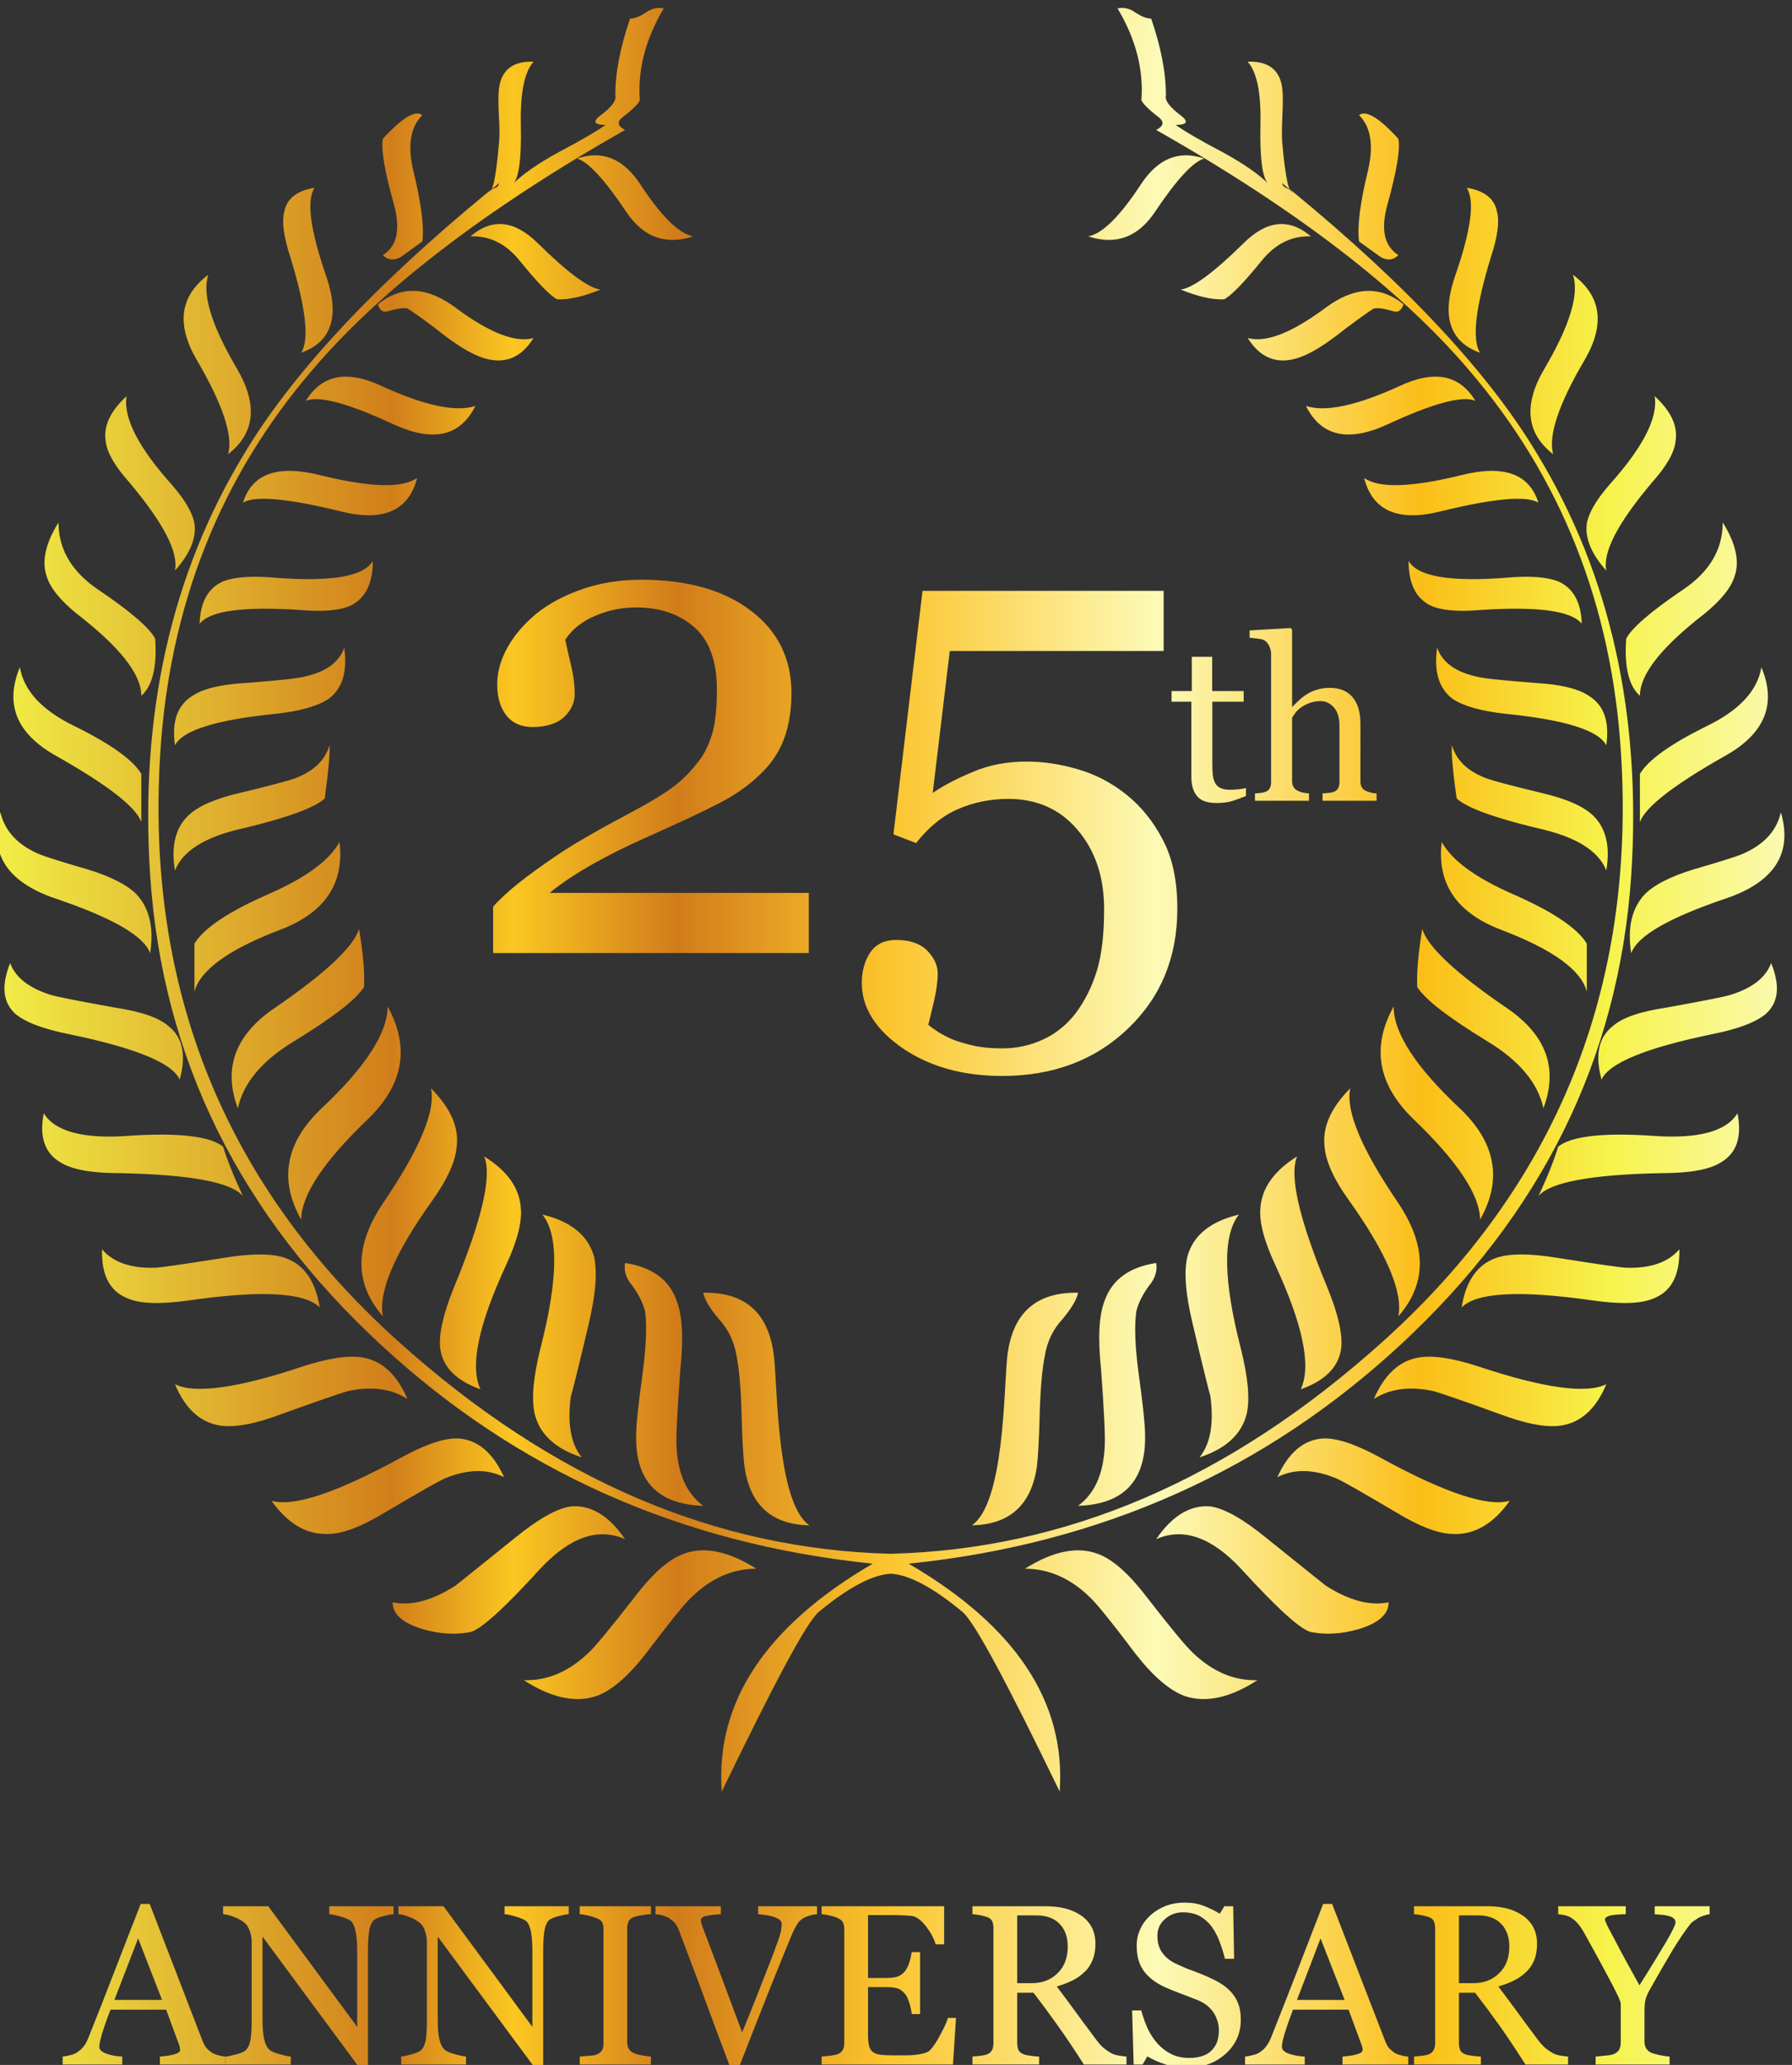 <?xml version="1.0" encoding="UTF-8" standalone="no"?>
<!-- Created with Inkscape (http://www.inkscape.org/) -->

<svg
   version="1.1"
   id="svg1"
   viewBox="0 0 443.835 511.104"
   sodipodi:docname="25years.svg"
   inkscape:version="1.4.2 (ebf0e940, 2025-05-08)"
   xmlns:inkscape="http://www.inkscape.org/namespaces/inkscape"
   xmlns:sodipodi="http://sodipodi.sourceforge.net/DTD/sodipodi-0.dtd"
   xmlns="http://www.w3.org/2000/svg"
   xmlns:svg="http://www.w3.org/2000/svg">
  <rect x="0" y="0" width="443.835" height="511.104" fill="#333333" stroke="none"/>
  <defs
     id="defs1">
    <linearGradient
       x1="0"
       y1="0"
       x2="1"
       y2="0"
       gradientUnits="userSpaceOnUse"
       gradientTransform="matrix(3328.76,0,0,-3328.76,2308.19,3968.4)"
       spreadMethod="pad"
       id="linearGradient11">
      <stop
         style="stop-opacity:1;stop-color:#f2f148"
         offset="0"
         id="stop3" />
      <stop
         style="stop-opacity:1;stop-color:#d17e1a"
         offset="0.224"
         id="stop4" />
      <stop
         style="stop-opacity:1;stop-color:#fbc722"
         offset="0.291"
         id="stop5" />
      <stop
         style="stop-opacity:1;stop-color:#d17c1a"
         offset="0.382"
         id="stop6" />
      <stop
         style="stop-opacity:1;stop-color:#fbc42c"
         offset="0.497"
         id="stop7" />
      <stop
         style="stop-opacity:1;stop-color:#fcfab7"
         offset="0.648"
         id="stop8" />
      <stop
         style="stop-opacity:1;stop-color:#fbbe18"
         offset="0.794"
         id="stop9" />
      <stop
         style="stop-opacity:1;stop-color:#f6f34b"
         offset="0.897"
         id="stop10" />
      <stop
         style="stop-opacity:1;stop-color:#fbfab7"
         offset="1"
         id="stop11" />
    </linearGradient>
    <clipPath
       clipPathUnits="userSpaceOnUse"
       id="clipPath11">
      <path
         d="m 5497.7,2337.48 c -2.55,-0.27 -6.24,-1.13 -11.33,-2.83 -5.11,-1.7 -8.79,-3.4 -11.06,-5.1 -5.39,-3.4 -9.08,-5.96 -11.06,-7.66 -1.7,-1.69 -5.67,-6.52 -11.06,-14.16 -10.77,-15.03 -20.69,-30.62 -29.75,-46.21 -9.36,-15.58 -20.71,-35.43 -34.31,-59.53 -5.38,-8.79 -8.5,-15.88 -10.2,-21.25 -1.7,-5.39 -2.55,-13.34 -2.55,-23.53 v -56.41 c 0,-4.82 0.85,-9.08 2.83,-12.75 2.27,-3.69 5.67,-6.82 10.49,-8.79 2.84,-1.14 7.94,-2.56 15.59,-4.26 7.37,-1.43 13.32,-2.27 17.85,-2.56 v -14.73 h -137.75 v 14.73 c 3.97,0.29 9.63,0.86 17.29,1.72 7.94,0.57 13.32,1.7 16.44,2.83 4.82,2.27 8.22,5.1 10.2,8.5 1.99,3.69 2.84,8.22 2.84,13.32 v 71.72 c 0,2.26 -1.42,6.23 -3.98,12.18 -2.83,5.67 -5.94,12.19 -9.63,19.58 -8.5,15.85 -17.57,33.43 -27.78,51.87 -10.2,18.69 -18.99,34.86 -26.36,47.89 -4.54,7.95 -8.5,13.89 -12.19,17.87 -3.4,4.24 -7.65,7.64 -12.19,10.76 -3.12,2 -7.08,3.69 -11.9,4.83 -4.54,0.84 -8.79,1.7 -12.48,1.97 v 14.75 h 125.86 v -14.75 c -14.17,-0.27 -24.09,-1.41 -30.05,-2.83 -5.67,-1.7 -8.78,-4.24 -8.78,-7.09 0,-0.84 0.56,-2.27 1.41,-4.53 0.85,-1.98 1.98,-4.53 3.41,-7.66 1.98,-3.67 3.96,-7.93 6.51,-12.46 2.27,-4.53 4.82,-9.08 7.09,-13.32 6.24,-12.19 13.04,-24.67 19.56,-36.86 6.8,-12.18 15.59,-28.06 26.36,-47.61 22.11,34.86 38.56,62.07 50.18,81.64 11.34,19.55 17,31.46 17,35.13 0,3.4 -1.13,5.67 -3.4,7.66 -2.26,1.99 -5.38,3.4 -9.35,4.53 -3.97,1.13 -8.5,1.99 -13.04,2.27 -4.82,0.29 -9.07,0.56 -13.04,1.13 v 14.75 h 102.33 z m -373.04,-60.08 c 0,17.56 -5.1,31.74 -15.3,42.23 -10.21,10.49 -24.67,15.58 -43.37,15.58 h -35.15 v -126.13 h 26.92 c 19.28,0 35.15,5.96 47.9,18.42 12.77,12.19 19,28.63 19,49.9 z m 109.42,-219.69 h -79.37 c -17.58,27.5 -33.45,51.31 -47.62,71.43 -14.18,19.84 -29.77,40.82 -46.21,62.09 h -30.04 v -93.55 c 0,-4.83 0.57,-9.07 2.27,-12.76 1.41,-3.69 4.53,-6.23 9.62,-8.22 2.56,-1.13 6.81,-1.97 13.05,-2.83 6.23,-0.86 11.62,-1.14 15.87,-1.43 v -14.73 h -124.44 v 14.73 c 3.41,0.29 8.22,0.86 14.46,1.43 6.24,0.86 10.77,1.7 13.04,2.83 4.25,1.7 7.09,4.26 9.07,7.95 1.7,3.4 2.83,7.64 2.83,13.03 v 212.89 c 0,5.09 -0.85,9.35 -2.26,13.02 -1.14,3.7 -4.55,6.53 -9.64,8.52 -3.4,1.13 -7.94,2.26 -13.32,3.4 -5.39,1.13 -10.21,1.7 -14.18,1.97 v 14.75 h 136.06 c 12.47,0 24.09,-1.14 34.87,-3.69 11.06,-2.54 20.98,-6.8 29.77,-12.47 8.5,-5.39 15.59,-12.75 20.68,-21.54 5.11,-9.08 7.66,-19.84 7.66,-32.32 0,-11.33 -1.7,-21.55 -5.1,-30.04 -3.69,-8.79 -8.79,-16.45 -15.59,-22.68 -6.24,-5.95 -13.61,-11.35 -22.4,-15.58 -8.78,-4.26 -18.42,-7.95 -28.91,-11.06 14.46,-19.28 26.65,-35.45 36.29,-48.77 9.64,-13.03 21.26,-29.2 35.43,-47.89 5.95,-8.22 11.62,-14.47 16.44,-18.44 4.82,-3.69 9.91,-7.09 14.74,-9.63 3.4,-1.69 7.94,-3.12 13.32,-3.96 5.39,-0.86 9.92,-1.43 13.61,-1.72 z m -416.13,120.18 -44.79,114.53 -43.93,-114.53 z m 118.5,-120.18 h -122.47 v 14.73 c 10.78,0.86 19.56,1.99 26.94,4.26 7.08,1.99 10.49,4.53 10.49,7.66 0,1.13 0,2.83 -0.3,4.53 -0.27,1.7 -0.85,3.4 -1.41,4.82 l -24.38,66.06 h -103.46 c -3.69,-9.93 -6.8,-18.15 -9.36,-25.53 -2.55,-7.07 -4.53,-13.6 -6.51,-19.85 -1.71,-5.93 -3.12,-10.76 -3.7,-14.45 -0.84,-3.67 -1.13,-6.8 -1.13,-9.06 0,-5.67 4.26,-9.92 13.04,-13.05 8.79,-3.1 18.71,-4.82 29.48,-5.39 v -14.73 h -111.11 v 14.73 c 3.68,0.29 8.21,1.13 13.6,2.56 5.39,1.13 9.92,2.83 13.32,5.1 5.39,3.69 9.92,7.65 12.76,11.91 3.12,3.97 6.24,9.63 9.08,16.72 14.73,37.13 31.17,78.52 49.03,124.73 17.86,46.21 33.73,87.03 47.63,123.02 h 16.72 l 98.36,-253.98 c 1.99,-5.39 4.25,-9.92 6.8,-13.32 2.84,-3.13 6.52,-6.52 11.06,-9.65 3.11,-1.97 7.37,-3.67 12.47,-4.8 5.11,-1.43 9.35,-2 13.05,-2.29 z m -330.25,135.22 c 6.24,-6.82 11.06,-14.47 13.9,-22.68 3.11,-8.22 4.53,-17.87 4.53,-28.92 0,-26.08 -9.64,-47.35 -28.92,-64.34 -19.26,-17.01 -43.08,-25.23 -71.43,-25.23 -13.32,0 -26.36,1.99 -39.68,5.95 -13.04,4.24 -24.39,9.36 -34.01,15.02 l -8.79,-15.02 h -16.73 l -2.83,100.63 h 17 c 3.41,-12.48 7.37,-23.54 11.91,-33.73 4.82,-9.92 10.77,-19.28 18.42,-28.07 7.37,-7.93 15.6,-14.45 25.23,-19.27 9.64,-4.83 20.98,-7.37 33.74,-7.37 9.35,0 17.86,1.41 24.94,3.67 7.09,2.56 12.75,5.96 17.29,10.79 4.25,4.53 7.66,9.62 9.92,15.87 1.99,6.23 3.12,13.32 3.12,21.25 0,11.63 -3.4,22.68 -9.92,32.89 -6.8,10.2 -16.72,17.86 -29.77,23.25 -9.06,3.4 -19.28,7.36 -30.9,11.89 -11.62,4.26 -21.54,8.52 -30.04,12.21 -16.72,7.64 -29.48,17.28 -38.83,29.47 -9.08,12.19 -13.61,28.07 -13.61,47.62 0,11.05 2.27,21.54 6.8,31.19 4.54,9.92 11.05,18.42 19.56,26.07 7.94,7.09 17.29,12.76 28.35,17.02 10.77,3.96 22.39,5.93 34.3,5.93 13.61,0 25.5,-1.97 36.29,-6.23 10.76,-4.25 20.68,-9.06 29.47,-14.45 l 8.5,13.89 h 16.45 l 1.7,-97.8 h -17.01 c -2.84,11.35 -6.23,22.11 -10.21,32.33 -3.68,10.19 -8.79,19.55 -14.73,27.77 -5.96,7.93 -13.33,14.45 -21.83,19.28 -8.51,4.53 -19,7.09 -31.47,7.09 -13.32,0 -24.37,-4.26 -33.73,-12.76 -9.35,-8.22 -13.89,-18.71 -13.89,-30.89 0,-12.78 3.12,-23.27 9.07,-31.47 5.96,-8.51 14.45,-15.31 25.8,-20.7 10.2,-4.83 20.12,-9.06 29.77,-12.46 9.92,-3.69 19.26,-7.39 28.34,-11.35 8.5,-3.69 16.44,-7.66 24.1,-12.19 7.64,-4.82 14.17,-9.92 19.83,-16.15 z m -303.88,84.47 c 0,17.56 -5.09,31.74 -15.3,42.23 -10.2,10.49 -24.66,15.58 -43.37,15.58 h -35.43 v -126.13 h 27.21 c 19.28,0 35.16,5.96 47.91,18.42 12.75,12.19 18.98,28.63 18.98,49.9 z m 109.43,-219.69 h -79.37 c -17.58,27.5 -33.45,51.31 -47.91,71.43 -14.18,19.84 -29.48,40.82 -45.92,62.09 h -30.33 v -93.55 c 0,-4.83 0.85,-9.07 2.27,-12.76 1.7,-3.69 4.82,-6.23 9.92,-8.22 2.55,-1.13 6.8,-1.97 13.04,-2.83 6.24,-0.86 11.34,-1.14 15.59,-1.43 v -14.73 h -124.16 v 14.73 c 3.4,0.29 8.23,0.86 14.46,1.43 6.24,0.86 10.48,1.7 13.04,2.83 4.25,1.7 7.08,4.26 9.07,7.95 1.69,3.4 2.55,7.64 2.55,13.03 v 212.89 c 0,5.09 -0.56,9.35 -1.99,13.02 -1.41,3.7 -4.53,6.53 -9.63,8.52 -3.41,1.13 -7.94,2.26 -13.33,3.4 -5.66,1.13 -10.2,1.7 -14.17,1.97 v 14.75 h 136.07 c 12.18,0 24.09,-1.14 34.86,-3.69 11.06,-2.54 20.98,-6.8 29.77,-12.47 8.5,-5.39 15.58,-12.75 20.69,-21.54 5.1,-9.08 7.66,-19.84 7.66,-32.32 0,-11.33 -1.71,-21.55 -5.39,-30.04 -3.4,-8.79 -8.51,-16.45 -15.32,-22.68 -6.23,-5.95 -13.6,-11.35 -22.38,-15.58 -8.79,-4.26 -18.43,-7.95 -28.92,-11.06 14.46,-19.28 26.64,-35.45 36.28,-48.77 9.64,-13.03 21.26,-29.2 35.43,-47.89 5.96,-8.22 11.35,-14.47 16.45,-18.44 4.82,-3.69 9.64,-7.09 14.45,-9.63 3.69,-1.69 8.22,-3.12 13.61,-3.96 5.39,-0.86 9.93,-1.43 13.61,-1.72 z m -317.48,86.74 -5.68,-86.74 h -244.63 v 14.73 c 4.26,0.29 9.93,0.86 16.73,1.72 7.08,1.13 11.62,1.97 13.61,2.83 4.53,2.27 7.65,4.81 9.35,8.22 1.7,3.11 2.55,7.37 2.55,12.47 v 211.75 c 0,4.53 -0.85,8.5 -2.26,12.19 -1.42,3.4 -4.82,6.23 -9.64,8.5 -3.68,1.99 -8.79,3.4 -15.02,4.82 -6.53,1.41 -11.34,2.27 -15.32,2.54 v 14.75 h 228.2 v -70.86 h -15.88 c -2.83,10.49 -8.78,21.54 -17.85,33.43 -9.07,11.63 -17.86,18.15 -26.09,19.28 -4.53,0.57 -9.63,0.86 -15.3,1.13 -5.96,0.3 -12.76,0.57 -20.41,0.57 h -46.2 v -117.07 h 33.16 c 10.49,0 18.42,1.13 23.25,3.13 4.81,1.99 9.07,5.39 12.75,9.92 3.12,4.26 5.66,9.35 7.94,16.15 1.98,6.82 3.4,13.05 4.25,19 h 15.58 v -115.37 h -15.58 c -0.57,6.8 -2.27,13.6 -4.53,21.25 -2.56,7.39 -4.83,12.76 -7.66,15.88 -4.26,5.39 -9.07,9.06 -14.45,10.76 -5.39,1.43 -12.76,2.29 -21.55,2.29 h -33.16 v -88.46 c 0,-8.79 0.57,-15.58 1.98,-20.68 1.13,-5.1 3.68,-9.08 7.08,-11.62 3.69,-2.84 8.51,-4.53 14.75,-5.1 6.23,-0.86 15.02,-1.13 26.64,-1.13 4.54,0 10.49,0 17.86,0 7.66,0 13.89,0.27 18.99,0.84 5.1,0.56 10.78,1.42 16.16,2.83 5.67,1.42 9.64,3.4 11.9,5.96 6.52,6.52 13.04,16.71 20.13,30.33 7.09,13.32 11.62,23.24 13.32,29.76 z m -258.8,193.03 c -3.69,-0.27 -8.22,-0.84 -13.33,-2.54 -5.1,-1.42 -9.36,-3.12 -12.47,-5.1 -4.83,-2.85 -8.51,-6.81 -11.34,-11.34 -2.83,-4.54 -5.67,-9.93 -8.51,-16.16 -9.35,-22.11 -23.24,-56.4 -41.95,-102.91 -18.42,-46.48 -37.69,-95.23 -57.25,-145.68 h -17.3 c -20.13,53.57 -39.39,105.16 -57.82,155.04 -18.71,49.61 -31.18,83.07 -37.99,100.64 -1.7,4.24 -3.97,7.93 -6.51,11.33 -2.85,3.13 -6.53,6.23 -11.06,9.36 -3.97,2.26 -7.94,3.96 -12.48,5.09 -4.53,1.14 -8.79,2 -12.75,2.27 v 14.75 h 121.6 v -14.75 c -10.49,-0.57 -19.27,-1.7 -26.36,-3.11 -7.08,-1.42 -10.77,-4.25 -10.77,-8.22 0,-1.42 0.28,-3.12 0.85,-5.39 0.57,-1.97 1.13,-3.69 1.42,-4.82 5.1,-13.6 13.61,-36 25.23,-66.6 11.62,-30.9 28.06,-74.85 49.32,-131.82 10.77,25.8 22.96,56.13 36.57,91.27 13.89,35.16 23.24,59.26 27.78,72.28 4.82,12.76 7.36,21.55 8.21,26.37 0.57,4.83 1.14,8.79 1.14,11.62 0,3.4 -1.42,5.96 -4.25,8.23 -2.83,1.99 -6.81,3.96 -11.34,5.39 -4.54,1.4 -9.35,2.53 -13.9,3.1 -4.81,0.57 -9.62,1.13 -14.45,1.7 v 14.75 h 109.71 z M 3526.2,2057.71 h -132.66 v 14.73 c 3.69,0.29 9.08,0.86 16.16,1.43 7.09,0.29 12.19,1.13 15.03,2.26 4.53,1.99 7.93,4.26 9.92,7.37 2.26,3.12 3.11,7.65 3.11,13.04 V 2310 c 0,4.8 -0.56,8.79 -2.26,11.89 -1.42,3.4 -5.11,5.96 -10.77,8.23 -4.26,1.7 -9.36,3.4 -15.6,4.82 -6.51,1.41 -11.62,2.27 -15.59,2.54 v 14.75 h 132.66 v -14.75 c -4.25,-0.27 -9.34,-0.57 -15.3,-1.7 -5.96,-0.84 -11.06,-1.97 -15.59,-3.4 -5.1,-1.7 -8.79,-4.24 -10.49,-7.93 -1.7,-3.69 -2.84,-7.95 -2.84,-12.48 v -213.16 c 0,-4.53 1.14,-8.5 3.12,-12.19 1.99,-3.4 5.39,-6.23 10.21,-8.22 3.12,-1.13 7.65,-2.54 14.17,-3.67 6.8,-1.43 12.19,-2 16.72,-2.29 z m -153.07,279.77 c -3.97,-0.27 -9.92,-1.41 -17.86,-3.4 -7.93,-1.97 -13.6,-4.24 -17.28,-6.52 -4.83,-3.4 -8.22,-9.9 -9.92,-19.83 -1.7,-9.92 -2.56,-22.11 -2.56,-37.42 v -215.72 h -17.85 l -178.59,241.23 v -151.93 c 0,-17.02 0.85,-30.06 3.12,-39.12 2.26,-9.36 5.39,-15.88 9.92,-19.56 3.11,-3.12 9.92,-5.95 19.84,-8.51 9.93,-2.83 16.45,-3.97 19.85,-4.26 v -14.73 h -120.76 v 14.73 c 3.69,0.29 9.92,1.72 18.71,3.99 8.79,2.53 14.45,4.8 16.72,6.5 4.82,3.98 7.94,9.92 9.93,17.87 1.7,7.93 2.55,21.54 2.55,40.82 v 145.14 c 0,6.23 -1.14,12.46 -3.4,18.98 -2,6.23 -5.11,11.33 -8.79,14.75 -5.11,4.53 -11.62,8.49 -20.13,11.62 -8.79,3.4 -15.59,5.1 -20.69,5.37 v 14.75 h 83.9 l 165.55,-224.5 v 140.02 c 0,17.29 -1.14,30.34 -3.12,39.69 -2.27,9.06 -5.39,15.02 -9.64,18.15 -3.97,2.55 -10.21,5.09 -19,7.65 -8.79,2.54 -15.58,3.97 -20.11,4.24 v 14.75 h 119.61 z m -326.26,0 c -3.97,-0.27 -9.93,-1.41 -17.87,-3.4 -7.93,-1.97 -13.6,-4.24 -17.28,-6.52 -4.83,-3.4 -8.22,-9.9 -9.92,-19.83 -1.7,-9.92 -2.56,-22.11 -2.56,-37.42 v -215.72 h -18.14 l -178.3,241.23 v -151.93 c 0,-17.02 0.85,-30.06 3.12,-39.12 2.26,-9.36 5.39,-15.88 9.92,-19.56 3.12,-3.12 9.92,-5.95 19.84,-8.51 9.93,-2.83 16.45,-3.97 19.85,-4.26 v -14.73 h -121.04 v 14.73 c 3.97,0.29 10.2,1.72 18.99,3.99 8.79,2.53 14.46,4.8 16.44,6.5 4.82,3.98 8.22,9.92 9.92,17.87 1.99,7.93 2.84,21.54 2.84,40.82 v 145.14 c 0,6.23 -1.14,12.46 -3.4,18.98 -2.27,6.23 -5.11,11.33 -8.79,14.75 -5.1,4.53 -11.91,8.49 -20.41,11.62 -8.51,3.4 -15.31,5.1 -20.7,5.37 v 14.75 h 84.19 l 165.55,-224.5 v 140.02 c 0,17.29 -1.13,30.34 -3.41,39.69 -1.98,9.06 -5.38,15.02 -9.34,18.15 -3.98,2.55 -10.22,5.09 -19,7.65 -8.79,2.54 -15.59,3.97 -20.12,4.24 v 14.75 h 119.62 z m -431.16,-159.59 -44.5,114.53 -44.22,-114.53 z m 118.49,-120.18 h -122.45 v 14.73 c 10.77,0.86 19.84,1.99 26.92,4.26 7.09,1.99 10.78,4.53 10.78,7.66 0,1.13 -0.29,2.83 -0.56,4.53 -0.3,1.7 -0.57,3.4 -1.15,4.82 l -24.37,66.06 H 2519.9 c -3.96,-9.93 -7.09,-18.15 -9.64,-25.53 -2.26,-7.07 -4.53,-13.6 -6.51,-19.85 -1.7,-5.93 -2.83,-10.76 -3.69,-14.45 -0.57,-3.67 -1.13,-6.8 -1.13,-9.06 0,-5.67 4.54,-9.92 13.32,-13.05 8.5,-3.1 18.42,-4.82 29.48,-5.39 v -14.73 h -111.11 v 14.73 c 3.68,0.29 7.93,1.13 13.6,2.56 5.39,1.13 9.64,2.83 13.04,5.1 5.67,3.69 9.92,7.65 13.03,11.91 3.13,3.97 5.96,9.63 8.79,16.72 15.03,37.13 31.18,78.52 49.05,124.73 17.86,46.21 33.73,87.03 47.91,123.02 h 16.71 l 98.09,-253.98 c 1.97,-5.39 4.53,-9.92 7.08,-13.32 2.55,-3.13 6.24,-6.52 11.05,-9.65 3.12,-1.97 7.38,-3.67 12.48,-4.8 5.1,-1.43 9.35,-2 12.75,-2.29 z m 2143.28,2351.9 h -100.62 v 13.62 c 3.11,0.27 6.51,0.56 10.48,0.84 3.69,0.29 7.08,0.86 9.63,1.71 3.69,1.13 6.53,3.39 8.51,6.51 1.98,3.13 2.84,7.09 2.84,12.19 v 105.17 c 0,14.46 -3.41,25.79 -10.21,33.44 -7.08,7.95 -15.31,11.91 -24.95,11.91 -7.37,0 -13.88,-1.13 -20.12,-3.39 -5.95,-2.28 -11.62,-5.11 -16.44,-8.52 -4.54,-3.4 -8.22,-6.8 -10.49,-10.19 -2.56,-3.41 -4.54,-6.53 -5.95,-8.79 v -117.64 c 0,-4.82 0.85,-8.51 2.83,-11.62 1.99,-3.13 4.82,-5.39 8.5,-7.09 3.12,-1.42 6.24,-2.56 9.64,-3.13 3.12,-0.56 6.81,-1.13 10.49,-1.4 v -13.62 H 4651 v 13.62 c 3.11,0.27 6.23,0.56 9.92,0.84 3.4,0.29 6.23,0.86 8.49,1.71 3.98,1.13 6.81,3.39 8.79,6.51 1.99,3.13 2.84,7.09 2.84,12.19 v 238.4 c 0,4.53 -1.14,9.35 -3.12,13.88 -2.27,4.83 -5.11,8.51 -8.51,10.78 -2.54,1.7 -6.79,3.11 -13.03,3.69 -6.24,0.85 -11.34,1.41 -15.31,1.69 v 13.61 l 76.25,4.53 2.84,-3.12 V 4584.8 h 0.85 c 4.54,4.53 8.78,8.78 12.47,12.19 3.69,3.4 8.5,7.37 14.74,11.05 5.1,3.4 11.34,6.24 18.42,8.22 7.09,2.27 15.03,3.4 23.82,3.4 18.43,0 32.31,-5.67 42.24,-17.29 9.92,-11.62 14.73,-28.06 14.73,-49.88 V 4445.9 c 0,-4.82 0.85,-8.5 2.55,-11.62 1.7,-2.84 4.82,-5.39 8.79,-6.8 3.12,-1.42 5.96,-2.28 8.79,-2.85 2.55,-0.84 5.96,-1.13 9.92,-1.4 z m -243.21,8.79 c -9.07,-3.68 -17.58,-6.79 -25.52,-9.35 -7.93,-2.55 -17.85,-3.68 -29.47,-3.68 -17.3,0 -29.2,4.24 -36.29,13.03 -7.08,8.51 -10.49,20.7 -10.49,36.57 v 138.9 h -36.85 v 19.85 h 37.71 v 63.77 h 37.98 v -63.77 h 58.68 v -19.85 h -58.4 v -114.8 c 0,-8.79 0.28,-15.88 0.85,-21.55 0.85,-5.95 2.27,-11.05 4.54,-15.31 2.27,-3.96 5.67,-7.09 9.92,-9.06 4.53,-1.99 10.49,-3.13 17.86,-3.13 3.39,0 8.5,0.29 15.31,0.85 6.51,0.85 11.34,1.42 14.17,2.55 z m -223.37,3.13 c 27.5,-21.84 50.45,-49.9 68.31,-84.2 18.43,-34.58 27.22,-77.38 27.22,-128.69 0,-90.43 -30.62,-164.69 -92.13,-223.37 -61.52,-58.67 -139.47,-87.87 -234.14,-87.87 -73.14,0 -134.94,17.29 -185.67,51.87 -50.46,35.15 -75.68,75.4 -75.68,121.6 0,21.26 5.1,39.97 15.58,56.13 10.49,15.59 26.65,23.53 48.48,23.53 25.23,0 44.22,-6.52 57.54,-19.56 13.04,-13.33 19.84,-27.78 19.84,-43.08 0,-13.61 -2.26,-30.34 -6.8,-50.46 -4.82,-20.13 -8.23,-35.15 -10.77,-44.79 3.11,-2.83 8.78,-6.81 16.15,-11.9 7.65,-5.11 16.73,-9.64 26.93,-14.47 10.77,-4.53 24.1,-8.49 39.97,-12.18 15.6,-3.68 33.73,-5.38 54.71,-5.38 26.65,0 51.87,5.38 75.68,16.43 23.82,10.77 43.94,27.22 60.38,48.19 17.86,23.81 31.19,50.46 40.26,80.5 9.06,29.77 13.32,68.04 13.32,113.96 0,59.25 -16.15,108.29 -49.04,147.12 -32.6,38.84 -75.97,58.1 -129.55,58.1 -33.44,0 -64.62,-6.51 -93.54,-18.98 -29.2,-12.76 -54.99,-33.73 -77.95,-63.21 l -42.24,16.15 54.14,453.26 h 449.02 v -111.96 h -398.27 l -31.75,-264.2 c 18.71,13.04 43.37,26.08 73.98,38.84 30.62,13.33 64.35,19.56 100.91,19.56 30.62,0 62.08,-4.54 94.96,-14.17 32.61,-9.36 62.65,-24.96 90.15,-46.77 z m -590.74,-295.37 h -587.91 v 86.17 c 11.34,13.04 26.93,27.49 47.06,43.65 20.41,16.15 44.22,33.45 72,52.15 16.72,11.35 36.84,23.82 60.37,37.14 23.53,13.6 50.18,28.06 79.94,43.93 33.17,17.58 58.67,33.17 76.53,46.49 17.87,13.61 34.02,30.06 48.76,49.9 9.64,12.75 17.29,29.19 23.25,48.47 5.95,19.56 8.79,47.33 8.79,83.34 0,52.16 -14.18,90.71 -42.24,115.37 -28.07,24.37 -64.06,36.56 -108.28,36.56 -27.22,0 -52.73,-5.38 -77.39,-16.16 -24.1,-10.49 -42.23,-25.23 -54.43,-43.93 2.84,-13.33 6.52,-29.2 10.77,-47.62 4.54,-18.43 6.81,-36.58 6.81,-53.86 0,-15.88 -6.81,-30.05 -19.84,-42.52 -13.32,-12.19 -33.17,-18.43 -58.96,-18.43 -20.98,0 -37.14,7.37 -48.48,21.54 -11.33,14.47 -17.01,33.74 -17.01,58.12 0,22.68 6.24,45.07 19,68.03 12.47,22.67 30.33,43.65 53.85,63.21 22.96,18.43 51.6,34.01 85.33,45.63 34.01,11.63 70.58,17.58 109.99,17.58 85.6,0 153.91,-19.27 204.09,-57.54 50.46,-38.27 75.68,-89.29 75.68,-153.64 0,-30.61 -4.25,-58.39 -13.32,-83.62 -9.07,-24.94 -23.52,-47.05 -43.93,-66.33 -21.84,-21.54 -47.91,-39.69 -77.68,-54.99 -29.47,-15.31 -75.12,-36.57 -136.05,-63.78 -36.58,-16.16 -70.31,-33.16 -102.06,-51.02 -31.18,-17.87 -56.97,-35.15 -77.1,-51.88 h 482.46 z m 1024.72,1324.33 c -2.56,1.43 9.36,-6.79 35.15,-25.5 14.17,-10.78 27.5,-10.78 37.99,0 -26.94,17.29 -33.18,48.76 -19.85,95.81 16.73,60.66 23.81,101.48 19.85,120.75 -36.29,39.69 -60.67,53.87 -73.14,43.94 21.83,-21.83 27.5,-55.84 16.72,-102.61 -15.02,-60.95 -20.41,-105.45 -16.72,-132.39 z M 4556.6,5604.7 c -47.63,16.16 -87.03,0 -119.06,-49.6 -38.26,-58.11 -70.58,-90.14 -96.94,-95.25 51.3,-16.72 92.69,-1.7 124.44,45.93 40.25,60.08 70.87,93.25 91.56,98.92 z m 513.63,-361.41 c -15.58,24.37 -8.78,84.47 20.7,179.71 11.9,36.85 15.87,64.63 10.77,82.78 -4.53,24.37 -23.81,39.4 -56.41,44.5 15.59,-23.81 8.23,-79.08 -22.67,-167.25 -24.39,-73.42 -7.94,-119.9 47.61,-139.74 z m -557.57,117.63 c 33.45,-13.6 60.38,-19.27 81.07,-18.14 13.04,6.8 36.29,30.61 69.45,71.43 25.79,32.04 56.41,47.06 92.13,45.64 -40.82,34.59 -82.2,30.05 -125.29,-12.47 -55.85,-54.99 -95.25,-83.91 -117.36,-86.46 z M 5206.3,5054.5 c -9.36,34.01 9.92,92.98 58.95,176.03 38.28,66.05 30.63,118.49 -22.11,157.89 11.92,-35.72 -5.38,-93.83 -53,-174.62 -39.68,-67.17 -34.02,-120.47 16.16,-159.3 z m -568.92,216.29 c 28.35,-45.08 68.32,-53.87 119.63,-25.8 14.45,7.65 35.15,21.26 62.07,42.8 25.8,19.28 43.38,31.75 53.3,37.99 8.78,1.41 20.69,-0.57 36.85,-5.39 8.22,-2.55 14.45,1.7 18.43,13.03 -43.95,35.73 -92.98,33.17 -146.84,-7.64 -62.65,-46.2 -110.27,-64.35 -143.44,-54.99 z m 108.58,-126.43 c 28.05,-56.42 78.23,-67.75 150.23,-35.16 87.02,40.54 142.3,55 165.26,44.52 -29.2,48.75 -76.25,58.1 -141.45,27.49 -80.79,-36.85 -138.33,-48.76 -174.04,-36.85 z m 559.26,-306.43 c -6.79,34.3 21.26,88.16 84.76,163.56 26.93,30.05 41.95,55.57 44.22,76.82 4.54,28.35 -7.93,55.84 -38.83,84.19 6.52,-40.25 -21.83,-95.25 -84.47,-164.98 -24.38,-28.06 -38.27,-51.87 -41.95,-72 -3.7,-27.5 8.78,-56.98 36.27,-87.59 z m -450.98,172.35 c 15.58,-60.95 63.21,-82.21 142.86,-62.08 99.5,24.38 159.59,29.48 181.71,16.16 -17.01,53.86 -64.64,70.86 -142.87,51.31 -93.26,-22.97 -153.64,-24.95 -181.7,-5.39 z m 488.12,-299.05 c -3.96,-52.45 4.82,-88.16 25.51,-106.3 0,39.96 40.26,90.7 119.63,152.21 30.04,24.38 49.6,47.63 56.41,69.45 10.2,28.06 2.55,62.09 -21.83,100.91 0,-50.17 -24.38,-91.56 -73.42,-124.72 -61.23,-41.39 -96.37,-71.99 -106.3,-91.55 z m -405.35,144.85 c 0,-41.39 13.04,-68.89 39.96,-82.77 19.56,-9.36 50.74,-12.48 93.26,-8.79 106.59,7.09 169.8,-1.14 189.36,-25.52 -1.42,39.97 -15.59,66.34 -43.94,78.81 -20.69,8.21 -53.29,10.77 -96.94,6.8 -104.03,-7.94 -164.98,1.98 -181.7,31.47 z m 53.28,-161.58 c -6.51,-43.94 3.13,-75.97 28.64,-95.25 20.12,-13.32 52.15,-22.67 97.79,-27.78 110.84,-11.05 174.05,-30.61 188.5,-58.67 6.24,44.5 -4.24,74.55 -32.59,92.13 -19.27,13.03 -52.44,21.25 -98.93,23.81 -62.65,4.82 -100.34,8.78 -112.25,12.47 -37.98,8.79 -61.8,26.35 -71.16,53.29 z m 377.58,-324.57 c 10.21,28.06 62.65,68.88 157.89,122.74 74.55,41.39 97.23,96.38 68.32,165.26 -7.37,-44.21 -41.95,-80.79 -103.46,-110.27 -66.91,-33.16 -107.73,-62.64 -122.75,-88.15 z m -62.65,-90.14 c 7.66,45.07 -0.56,79.38 -24.94,102.62 -18.71,17.57 -49.61,30.6 -92.13,40.82 -60.08,14.45 -94.67,23.81 -104.6,27.49 -35.71,13.03 -57.53,33.73 -65.76,62.08 -1.41,-11.91 1.14,-45.07 8.79,-98.93 18.15,-17.01 68.89,-35.72 150.24,-55.27 71.43,-15.6 113.95,-41.95 128.4,-78.81 z m 46.5,-154.2 c 10.49,32.03 70.01,66.33 177.73,102.61 89.57,30.9 123.02,84.19 100.91,159.87 -7.37,-32.03 -28.07,-56.4 -62.65,-73.42 -10.48,-6.23 -44.5,-16.72 -100.91,-33.16 -42.52,-13.04 -72.56,-28.63 -89.57,-45.64 -24.38,-25.79 -33.17,-62.64 -25.51,-110.26 z m -82.77,18.14 c -18.15,29.48 -64.63,60.09 -137.77,92.12 -69.73,30.62 -113.39,62.65 -132.37,96.95 -9.36,-76.82 27.21,-131.53 110.26,-163.28 96.66,-36.57 149.95,-75.39 159.88,-115.37 z m -80.8,-306.43 c 28.07,74.55 5.11,137.2 -69.44,187.37 -94.68,64.63 -146.83,113.95 -156.19,146.56 -7.37,-45.07 -10.49,-81.36 -9.36,-108.3 15.59,-24.37 59.54,-57.53 130.39,-100.9 60.1,-36.28 94.68,-78.24 104.6,-124.73 z m 108.3,53.29 c 13.32,30.62 82.19,58.97 205.5,84.47 49.05,9.64 82.78,22.68 100.92,38.27 23.24,21.26 26.36,52.16 9.35,94.12 -9.93,-26.94 -35.15,-46.5 -75.12,-58.97 -11.34,-3.68 -50.73,-11.34 -119.62,-23.81 -49.04,-7.37 -82.77,-18.71 -100.92,-35.15 -25.79,-20.69 -32.6,-53.85 -20.11,-98.93 z M 5070.23,3630.1 c 42.24,74.55 28.92,143.98 -37.98,207.2 -82.2,77.1 -123.02,140.32 -123.02,189.36 -41.95,-75.97 -29.2,-145.43 36.56,-209.2 81.92,-78.51 123.88,-141.17 124.44,-187.36 z m -241.79,244.33 c -36.85,-37.13 -52.44,-73.41 -47.62,-110.27 2.55,-26.91 17.58,-60.1 45.92,-99.2 69.45,-97.52 100.06,-169.51 91.28,-214.86 53.86,61.5 53.29,132.36 -1.71,213.16 -67.18,98.93 -96.66,169.22 -87.87,211.17 z m 387.21,-108.57 c -7.37,-24.38 -19.27,-54.98 -36.84,-92.11 21.25,25.78 97.79,40.23 229.88,42.79 52.73,0 89.01,6.8 109.71,19.85 29.47,17.01 39.96,47.61 31.17,91.56 -20.68,-33.73 -73.12,-48.18 -157.89,-41.95 -92.69,6.23 -151.65,-0.57 -176.03,-20.14 z m -486.14,-18.13 c -43.08,-26.93 -65.76,-58.96 -68.32,-95.82 -2.55,-26.93 7.09,-62.07 27.78,-106.58 51.31,-110.84 67.48,-187.93 47.34,-231.01 45.93,16.15 70.87,41.95 75.41,77.09 2.55,25.5 -5.68,63.22 -25.8,111.97 -52.73,127.28 -71.43,208.63 -56.41,244.35 z m 306.43,-281.21 c 26.93,28.07 108.28,32.6 244.34,13.05 52.44,-7.36 90.15,-6.23 113.39,3.97 33.17,13.04 48.75,43.65 47.62,91.26 -20.69,-24.37 -53.86,-35.7 -98.93,-34.29 -11.9,0.56 -54.7,6.81 -126.71,18.14 -52.44,8.79 -91.27,8.79 -115.93,0 -34.88,-12.46 -56.42,-43.36 -63.78,-92.13 z m -605.76,-6.79 c 3.68,15.58 11.9,31.17 23.8,47.61 11.06,13.05 15.59,27.5 13.04,41.96 -50.16,-7.66 -81.92,-30.9 -95.81,-69.73 -10.77,-26.93 -13.04,-69.45 -6.8,-128.42 5.67,-77.09 7.93,-124.72 6.8,-143.42 -2.55,-51.3 -18.71,-87.59 -49.61,-110.27 85.9,2.54 127.29,47.62 124.73,134.08 0,15.02 -3.68,53.28 -12.47,115.94 -6.24,48.75 -7.66,86.45 -3.68,112.25 z m -170.38,-82.78 c 4.26,26.94 15.6,49.32 32.61,67.76 17.29,20.41 26.93,37.42 29.19,49.31 -79.36,1.43 -123.3,-38.82 -132.09,-120.76 -6.24,-62.07 -5.39,-270.97 -65.76,-312.09 69.44,1.13 110.26,36.86 121.04,108.28 2.26,18.15 4.25,52.17 5.39,100.92 1.41,46.49 4.53,82.21 9.62,106.58 z m 612.58,-80.78 c 29.48,19.28 67.18,24.38 112.25,14.45 13.04,-3.96 53.86,-17.57 120.76,-41.95 49.03,-18.42 87.02,-25.8 113.95,-22.11 37.7,5.1 66.62,30.61 85.88,77.11 -36.27,-18.14 -115.93,-7.65 -238.1,33.17 -48.19,15.58 -85.04,21.25 -111.97,16.42 -35.72,-6.23 -63.22,-32.03 -82.77,-77.09 z m -179.72,-145.43 c 31.75,16.17 68.88,15.04 111.97,-3.1 10.77,-5.12 47.62,-25.8 109.71,-62.66 44.49,-26.93 79.64,-39.96 106.58,-39.96 39.39,-1.43 74.55,19.28 104.59,61.8 -41.39,-11.92 -122.17,15.02 -241.8,80.78 -45.63,24.67 -80.78,36.56 -106.58,35.15 -35.71,-2.55 -63.77,-26.36 -84.47,-72.01 z m -469.98,-170.35 c 43.93,0 84.75,-17.58 121.03,-53.3 9.92,-8.79 38.27,-43.09 84.47,-104.59 33.17,-42.52 64.07,-68.89 92.13,-79.08 38.84,-13.05 83.91,-3.69 135.22,29.47 -43.65,-1.13 -83.91,15.88 -120.76,51.58 -11.9,11.06 -40.81,45.65 -86.45,104.61 -32.61,42.52 -62.66,68.89 -89.58,78.81 -38.27,14.45 -83.34,5.66 -136.06,-27.5 z m 398.55,659.04 c -52.72,-12.46 -84.76,-38.26 -95.81,-77.09 -7.09,-28.06 -3.97,-70.02 9.35,-125.29 20.7,-87.6 32.03,-132.66 33.17,-135.21 6.8,-50.18 0.57,-88.44 -20.13,-114.24 49.05,15.88 78.23,42.81 87.87,81.07 6.24,28.07 2.27,68.03 -10.77,120.76 -33.16,128.4 -34.29,211.74 -3.68,250 z m -682.02,-649.68 c -363.12,37.12 -666.71,176.6 -915.87,407.34 -260.79,241.21 -406.78,529.79 -429.74,873.91 -19.56,298.2 38.84,559.28 174.62,783.5 90.14,150.51 241.8,313.23 454.96,488.12 2.55,-1.13 3.12,-1.98 1.7,-1.98 1.42,3.97 5.1,7.09 11.34,9.64 4.53,1.7 6.81,4.82 6.81,8.79 -1.14,-1.43 -7.38,-7.09 -19.85,-16.45 7.37,-5.1 14.46,25.24 19.85,89.57 1.41,11.35 1.41,28.36 0,51.31 -1.14,24.67 -1.14,41.39 0,50.18 3.96,35.15 25.22,52.72 64.63,51.31 -17.02,-18.72 -24.95,-57.54 -23.81,-117.64 1.4,-60.1 -3.13,-95.81 -13.05,-108.28 17.58,17.28 45.08,36.28 82.49,56.97 43.94,22.96 73.42,40.54 88.44,51.31 -20.69,0 -24.38,5.66 -11.34,16.15 22.11,16.45 32.03,28.92 29.48,38.84 0,42.8 9.36,90.43 27.5,142.87 8.78,0 18.14,3.96 29.49,11.34 10.76,7.65 22.1,9.92 33.16,7.65 -34.31,-57.83 -48.76,-114.8 -44.51,-171.22 -2.27,-5.66 -12.47,-16.15 -31.17,-30.61 -11.92,-8.79 -10.79,-17 3.68,-24.38 -260.51,-147.97 -454.11,-296.5 -581.39,-445.6 -172.92,-200.98 -267.31,-439.65 -284.32,-716.04 -26.92,-435.4 119.06,-800.78 442.21,-1091.9 288.85,-260.21 593.58,-388.06 918.14,-396.29 324.57,8.23 629.01,136.08 917.86,396.29 323.15,291.12 469.13,656.5 442.2,1091.9 -16.72,276.39 -111.39,515.06 -284.31,716.04 -127.28,149.1 -320.6,297.63 -581.39,445.6 14.46,7.38 15.6,15.59 3.68,24.38 -18.7,14.46 -28.62,24.95 -31.17,30.61 4.25,56.42 -9.92,113.39 -44.51,171.22 11.35,2.27 22.68,0 33.16,-7.65 11.35,-7.38 20.71,-11.34 29.49,-11.34 18.14,-52.44 27.5,-100.07 27.5,-142.87 -2.55,-9.92 7.64,-22.39 29.48,-38.84 13.04,-10.49 9.35,-16.15 -11.35,-16.15 15.03,-10.77 44.51,-28.35 88.45,-51.31 37.7,-20.69 65.19,-39.69 82.77,-56.97 -10.2,12.47 -14.46,48.18 -13.33,108.28 1.43,60.1 -6.8,98.92 -23.81,117.64 39.69,1.41 60.95,-16.16 64.63,-51.31 1.13,-8.79 1.13,-25.51 0,-50.18 -1.13,-22.95 -1.13,-39.96 0,-51.31 5.68,-64.33 12.48,-94.67 20.13,-89.57 -12.76,9.36 -19,15.02 -20.13,16.45 0,-3.97 2.56,-7.09 6.81,-8.79 6.24,-2.55 10.2,-5.67 11.34,-9.64 -1.14,0 -0.57,0.85 1.98,1.98 212.88,-174.89 364.54,-337.61 454.68,-488.12 136.06,-224.22 194.18,-485.3 174.9,-783.5 -23.24,-344.12 -169.23,-632.7 -429.74,-873.91 -249.44,-230.74 -553.03,-370.22 -915.87,-407.34 199.85,-116.51 293.1,-258.25 281.19,-424.07 -98.35,202.95 -157.89,314.36 -180.56,333.93 -54.99,45.92 -100.34,69.73 -134.08,71.43 -33.73,-1.7 -79.09,-25.51 -134.36,-71.43 -22.67,-19.57 -81.92,-130.98 -180.28,-333.93 -11.91,165.82 81.36,307.56 281.19,424.07 z m -838.77,2460.74 c 2.27,1.43 -9.64,-6.79 -35.15,-25.5 -14.45,-10.78 -27.5,-10.78 -38.27,0 26.94,17.29 33.17,48.76 20.13,95.81 -17.01,60.66 -23.81,101.48 -20.13,120.75 36.28,39.69 60.67,53.87 73.42,43.94 -22.11,-21.83 -27.78,-55.84 -17,-102.61 15.02,-60.95 20.68,-105.45 17,-132.39 z m 288,154.21 c 47.62,16.16 87.03,0 119.06,-49.6 38.26,-58.11 70.86,-90.14 97.23,-95.25 -51.6,-16.72 -92.7,-1.7 -124.73,45.93 -40.25,60.08 -70.87,93.25 -91.56,98.92 z M 2874.8,5243.29 c 15.59,24.37 8.79,84.47 -20.69,179.71 -11.9,36.85 -15.59,64.63 -10.77,82.78 4.53,24.37 23.81,39.4 56.41,44.5 -15.59,-23.81 -7.93,-79.08 22.67,-167.25 24.38,-73.42 8.22,-119.9 -47.62,-139.74 z m 557.58,117.63 c -33.17,-13.6 -60.09,-19.27 -80.79,-18.14 -13.33,6.8 -36.28,30.61 -69.45,71.43 -25.79,32.04 -56.41,47.06 -92.12,45.64 40.53,34.59 81.91,30.05 125.29,-12.47 55.55,-54.99 95.24,-83.91 117.07,-86.46 z M 2738.74,5054.5 c 9.64,34.01 -9.92,92.98 -58.68,176.03 -38.26,66.05 -30.9,118.49 21.83,157.89 -11.91,-35.72 5.67,-93.83 53.29,-174.62 39.4,-67.17 33.74,-120.47 -16.44,-159.3 z m 568.92,216.29 c -28.07,-45.08 -68.32,-53.87 -119.63,-25.8 -14.46,7.65 -35.15,21.26 -62.07,42.8 -25.52,19.28 -43.09,31.75 -53.3,37.99 -8.78,1.41 -20.69,-0.57 -36.85,-5.39 -8.22,-2.55 -14.46,1.7 -18.14,13.03 43.93,35.73 92.69,33.17 146.55,-7.64 62.65,-46.2 110.27,-64.35 143.44,-54.99 z m -108.28,-126.43 c -28.35,-56.42 -78.25,-67.75 -150.53,-35.16 -87.02,40.54 -142.01,55 -165.26,44.52 29.48,48.75 76.54,58.1 141.45,27.49 80.78,-36.85 138.61,-48.76 174.34,-36.85 z M 2639.8,4837.93 c 6.81,34.3 -21.25,88.16 -84.47,163.56 -26.92,30.05 -41.94,55.57 -44.49,76.82 -4.54,28.35 8.21,55.84 38.83,84.19 -6.23,-40.25 21.82,-95.25 84.47,-164.98 24.38,-28.06 38.27,-51.87 41.95,-72 3.97,-27.5 -8.79,-56.98 -36.29,-87.59 z m 451,172.35 c -15.59,-60.95 -63.21,-82.21 -142.58,-62.08 -99.78,24.38 -159.88,29.48 -181.7,16.16 16.72,53.86 64.35,70.86 142.86,51.31 93.27,-22.97 153.35,-24.95 181.42,-5.39 z m -487.84,-299.05 c 3.68,-52.45 -5.11,-88.16 -25.79,-106.3 0,39.96 -39.97,90.7 -119.63,152.21 -30.04,24.38 -49.6,47.63 -56.41,69.45 -9.92,28.06 -2.55,62.09 21.83,100.91 0,-50.17 24.66,-91.56 73.42,-124.72 61.51,-41.39 96.37,-71.99 106.58,-91.55 z m 405.36,144.85 c 0,-41.39 -13.33,-68.89 -40.25,-82.77 -19.28,-9.36 -50.75,-12.48 -93.27,-8.79 -106.58,7.09 -169.79,-1.14 -189.07,-25.52 1.14,39.97 15.6,66.34 43.65,78.81 20.7,8.21 53.3,10.77 97.23,6.8 104.03,-7.94 164.7,1.98 181.71,31.47 z m -53.3,-161.58 c 6.24,-43.94 -3.12,-75.97 -28.91,-95.25 -20.12,-13.32 -51.87,-22.67 -97.79,-27.78 -110.84,-11.05 -174.05,-30.61 -188.52,-58.67 -6.23,44.5 4.55,74.55 32.61,92.13 19.56,13.03 52.73,21.25 98.93,23.81 62.64,4.82 100.34,8.78 112.25,12.47 38.27,8.79 62.07,26.35 71.43,53.29 z m -377.85,-324.57 c -9.92,28.06 -62.65,68.88 -157.89,122.74 -74.55,41.39 -96.95,96.38 -68.32,165.26 7.65,-44.21 41.95,-80.79 103.46,-110.27 66.91,-33.16 107.72,-62.64 122.75,-88.15 z m 62.63,-90.14 c -7.36,45.07 0.58,79.38 25.24,102.62 18.71,17.57 49.33,30.6 91.84,40.82 60.38,14.45 94.68,23.81 104.88,27.49 35.72,13.03 57.55,33.73 65.77,62.08 1.13,-11.91 -1.42,-45.07 -8.79,-98.93 -18.14,-17.01 -68.88,-35.72 -150.52,-55.27 -71.43,-15.6 -113.95,-41.95 -128.42,-78.81 z m -46.2,-154.2 c -10.77,32.03 -70.3,66.33 -178.01,102.61 -89.57,30.9 -122.74,84.19 -100.91,159.87 7.65,-32.03 28.35,-56.4 62.64,-73.42 10.78,-6.23 44.51,-16.72 100.91,-33.16 42.52,-13.04 72.57,-28.63 89.58,-45.64 24.38,-25.79 33.17,-62.64 25.79,-110.26 z m 82.49,18.14 c 18.15,29.48 64.63,60.09 138.05,92.12 69.45,30.62 113.39,62.65 132.09,96.95 9.36,-76.82 -26.92,-131.53 -110.26,-163.28 -96.38,-36.57 -149.67,-75.39 -159.88,-115.37 z m 80.79,-306.43 c -28.06,74.55 -4.82,137.2 69.73,187.37 94.4,64.63 146.55,113.95 155.91,146.56 7.66,-45.07 10.77,-81.36 9.36,-108.3 -15.6,-24.37 -59.54,-57.53 -130.12,-100.9 -60.37,-36.28 -94.67,-78.24 -104.88,-124.73 z m -108.29,53.29 c -13.03,30.62 -81.91,58.97 -205.5,84.47 -48.75,9.64 -82.78,22.68 -100.92,38.27 -22.96,21.26 -26.08,52.16 -9.35,94.12 10.21,-26.94 35.15,-46.5 75.12,-58.97 11.34,-3.68 50.73,-11.34 119.9,-23.81 48.76,-7.37 82.49,-18.71 100.64,-35.15 25.79,-20.69 32.59,-53.85 20.11,-98.93 z M 2874.8,3630.1 c -41.95,74.55 -28.91,143.98 38.27,207.2 81.92,77.1 122.74,140.32 122.74,189.36 41.95,-75.97 29.48,-145.43 -36.28,-209.2 -82.21,-78.51 -124.16,-141.17 -124.73,-187.36 z m 241.8,244.33 c 36.85,-37.13 52.72,-73.41 47.62,-110.27 -2.55,-26.91 -17.58,-60.1 -45.64,-99.2 -69.73,-97.52 -100.35,-169.51 -91.56,-214.86 -53.86,61.5 -53.29,132.36 1.98,213.16 66.91,98.93 96.39,169.22 87.6,211.17 z m -387.22,-108.57 c 7.66,-24.38 19.57,-54.98 37.14,-92.11 -21.54,25.78 -97.8,40.23 -230.17,42.79 -52.44,0 -88.73,6.8 -109.42,19.85 -29.48,17.01 -40.25,47.61 -31.46,91.56 20.68,-33.73 73.42,-48.18 157.89,-41.95 92.68,6.23 151.65,-0.57 176.02,-20.14 z m 486.15,-18.13 c 43.37,-26.93 65.76,-58.96 68.32,-95.82 2.55,-26.93 -6.81,-62.07 -27.5,-106.58 -51.31,-110.84 -67.76,-187.93 -47.63,-231.01 -45.63,16.15 -70.87,41.95 -75.12,77.09 -2.55,25.5 5.68,63.22 25.52,111.97 52.72,127.28 71.43,208.63 56.41,244.35 z m -306.15,-281.21 c -27.21,28.07 -108.56,32.6 -244.34,13.05 -52.73,-7.36 -90.43,-6.23 -113.39,3.97 -33.45,13.04 -49.03,43.65 -47.62,91.26 20.7,-24.37 53.86,-35.7 98.93,-34.29 11.9,0.56 54.42,6.81 126.42,18.14 52.73,8.79 91.57,8.79 115.94,0 35.15,-12.46 56.41,-43.36 64.06,-92.13 z m 605.77,-6.79 c -3.97,15.58 -11.91,31.17 -23.81,47.61 -11.34,13.05 -15.87,27.5 -13.32,41.96 50.16,-7.66 82.19,-30.9 95.81,-69.73 10.77,-26.93 13.32,-69.45 7.09,-128.42 -5.68,-77.09 -8.22,-124.72 -7.09,-143.42 2.55,-51.3 18.98,-87.59 49.61,-110.27 -85.9,2.54 -127.29,47.62 -124.73,134.08 0,15.02 3.68,53.28 12.47,115.94 6.24,48.75 7.65,86.45 3.97,112.25 z m 170.36,-82.78 c -4.53,26.94 -15.59,49.32 -32.6,67.76 -17.58,20.41 -26.92,37.42 -29.47,49.31 79.65,1.43 123.3,-38.82 132.09,-120.76 6.52,-62.07 5.66,-270.97 65.76,-312.09 -69.45,1.13 -110.26,36.86 -120.75,108.28 -2.55,18.15 -4.54,52.17 -5.68,100.92 -1.13,46.49 -4.53,82.21 -9.35,106.58 z m -612.85,-80.78 c -29.48,19.28 -66.9,24.38 -111.97,14.45 -13.32,-3.96 -53.85,-17.57 -121.04,-41.95 -48.75,-18.42 -87.02,-25.8 -113.95,-22.11 -37.7,5.1 -66.32,30.61 -85.9,77.11 36.29,-18.14 115.94,-7.65 238.12,33.17 48.19,15.58 85.32,21.25 112.26,16.42 35.71,-6.23 63.21,-32.03 82.48,-77.09 z m 180,-145.43 c -32.03,16.17 -68.88,15.04 -112.25,-3.1 -10.77,-5.12 -47.63,-25.8 -109.71,-62.66 -44.5,-26.93 -79.36,-39.96 -106.29,-39.96 -39.68,-1.43 -74.55,19.28 -104.88,61.8 41.39,-11.92 122.17,15.02 242.07,80.78 45.65,24.67 80.79,36.56 106.31,35.15 35.71,-2.55 64.06,-26.36 84.75,-72.01 z m 469.7,-170.35 c -43.93,0 -84.47,-17.58 -120.76,-53.3 -10.19,-8.79 -38.26,-43.09 -84.74,-104.59 -33.18,-42.52 -63.79,-68.89 -92.13,-79.08 -38.84,-13.05 -83.91,-3.69 -135.22,29.47 43.94,-1.13 83.91,15.88 121.04,51.58 11.91,11.06 40.53,45.65 86.46,104.61 32.31,42.52 62.64,68.89 89.57,78.81 37.99,14.45 83.34,5.66 135.78,-27.5 z m -398.27,659.04 c 52.44,-12.46 84.47,-38.26 95.81,-77.09 6.81,-28.06 3.69,-70.02 -9.35,-125.29 -20.69,-87.6 -32.03,-132.66 -33.45,-135.21 -6.81,-50.18 -0.57,-88.44 20.13,-114.24 -48.75,15.88 -78.24,42.81 -87.59,81.07 -6.24,28.07 -2.55,68.03 10.49,120.76 33.16,128.4 34.58,211.74 3.96,250 z m 153.93,-604.06 c -50.18,22.11 -102.62,3.99 -157.89,-54.98 -66.91,-73.42 -110.27,-112.83 -130.11,-117.93 -28.35,-5.39 -57.83,-3.67 -89.58,5.68 -37.14,11.33 -55.27,27.78 -55.27,49.59 34.58,-6.79 73.41,3.13 117.07,31.2 5.1,3.96 41.95,33.43 110.26,88.43 43.38,35.16 77.68,55 104.6,58.97 37.14,3.1 70.87,-17.01 100.92,-60.96 z m 989,0 c 50.18,22.11 102.9,3.99 157.89,-54.98 67.18,-73.42 110.27,-112.83 130.4,-117.93 28.06,-5.39 57.54,-3.67 89.57,5.68 36.85,11.33 54.99,27.78 54.99,49.59 -34.29,-6.79 -73.13,3.13 -117.07,31.2 -5.1,3.96 -41.95,33.43 -110.26,88.43 -43.09,35.16 -77.68,55 -104.6,58.97 -36.86,3.1 -70.87,-17.01 -100.92,-60.96 z"
         id="path11" />
    </clipPath>
  </defs>
  <sodipodi:namedview
     id="namedview1"
     pagecolor="#ffffff"
     bordercolor="#000000"
     borderopacity="0.25"
     inkscape:showpageshadow="2"
     inkscape:pageopacity="0.0"
     inkscape:pagecheckerboard="0"
     inkscape:deskcolor="#d1d1d1"
     inkscape:zoom="0.75"
     inkscape:cx="214"
     inkscape:cy="264"
     inkscape:window-width="1512"
     inkscape:window-height="945"
     inkscape:window-x="0"
     inkscape:window-y="87"
     inkscape:window-maximized="0"
     inkscape:current-layer="g1">
    <inkscape:page
       x="2.9117751e-07"
       y="1.4147761e-07"
       inkscape:label="1"
       id="page1"
       width="443.835"
       height="511.104"
       margin="0"
       bleed="0" />
  </sodipodi:namedview>
  <g
     id="g1"
     inkscape:groupmode="layer"
     inkscape:label="1"
     transform="translate(-307.759,-255.328)">
    <path
       id="path3"
       d="m 5497.7,2337.48 c -2.55,-0.27 -6.24,-1.13 -11.33,-2.83 -5.11,-1.7 -8.79,-3.4 -11.06,-5.1 -5.39,-3.4 -9.08,-5.96 -11.06,-7.66 -1.7,-1.69 -5.67,-6.52 -11.06,-14.16 -10.77,-15.03 -20.69,-30.62 -29.75,-46.21 -9.36,-15.58 -20.71,-35.43 -34.31,-59.53 -5.38,-8.79 -8.5,-15.88 -10.2,-21.25 -1.7,-5.39 -2.55,-13.34 -2.55,-23.53 v -56.41 c 0,-4.82 0.85,-9.08 2.83,-12.75 2.27,-3.69 5.67,-6.82 10.49,-8.79 2.84,-1.14 7.94,-2.56 15.59,-4.26 7.37,-1.43 13.32,-2.27 17.85,-2.56 v -14.73 h -137.75 v 14.73 c 3.97,0.29 9.63,0.86 17.29,1.72 7.94,0.57 13.32,1.7 16.44,2.83 4.82,2.27 8.22,5.1 10.2,8.5 1.99,3.69 2.84,8.22 2.84,13.32 v 71.72 c 0,2.26 -1.42,6.23 -3.98,12.18 -2.83,5.67 -5.94,12.19 -9.63,19.58 -8.5,15.85 -17.57,33.43 -27.78,51.87 -10.2,18.69 -18.99,34.86 -26.36,47.89 -4.54,7.95 -8.5,13.89 -12.19,17.87 -3.4,4.24 -7.65,7.64 -12.19,10.76 -3.12,2 -7.08,3.69 -11.9,4.83 -4.54,0.84 -8.79,1.7 -12.48,1.97 v 14.75 h 125.86 v -14.75 c -14.17,-0.27 -24.09,-1.41 -30.05,-2.83 -5.67,-1.7 -8.78,-4.24 -8.78,-7.09 0,-0.84 0.56,-2.27 1.41,-4.53 0.85,-1.98 1.98,-4.53 3.41,-7.66 1.98,-3.67 3.96,-7.93 6.51,-12.46 2.27,-4.53 4.82,-9.08 7.09,-13.32 6.24,-12.19 13.04,-24.67 19.56,-36.86 6.8,-12.18 15.59,-28.06 26.36,-47.61 22.11,34.86 38.56,62.07 50.18,81.64 11.34,19.55 17,31.46 17,35.13 0,3.4 -1.13,5.67 -3.4,7.66 -2.26,1.99 -5.38,3.4 -9.35,4.53 -3.97,1.13 -8.5,1.99 -13.04,2.27 -4.82,0.29 -9.07,0.56 -13.04,1.13 v 14.75 h 102.33 z m -373.04,-60.08 c 0,17.56 -5.1,31.74 -15.3,42.23 -10.21,10.49 -24.67,15.58 -43.37,15.58 h -35.15 v -126.13 h 26.92 c 19.28,0 35.15,5.96 47.9,18.42 12.77,12.19 19,28.63 19,49.9 z m 109.42,-219.69 h -79.37 c -17.58,27.5 -33.45,51.31 -47.62,71.43 -14.18,19.84 -29.77,40.82 -46.21,62.09 h -30.04 v -93.55 c 0,-4.83 0.57,-9.07 2.27,-12.76 1.41,-3.69 4.53,-6.23 9.62,-8.22 2.56,-1.13 6.81,-1.97 13.05,-2.83 6.23,-0.86 11.62,-1.14 15.87,-1.43 v -14.73 h -124.44 v 14.73 c 3.41,0.29 8.22,0.86 14.46,1.43 6.24,0.86 10.77,1.7 13.04,2.83 4.25,1.7 7.09,4.26 9.07,7.95 1.7,3.4 2.83,7.64 2.83,13.03 v 212.89 c 0,5.09 -0.85,9.35 -2.26,13.02 -1.14,3.7 -4.55,6.53 -9.64,8.52 -3.4,1.13 -7.94,2.26 -13.32,3.4 -5.39,1.13 -10.21,1.7 -14.18,1.97 v 14.75 h 136.06 c 12.47,0 24.09,-1.14 34.87,-3.69 11.06,-2.54 20.98,-6.8 29.77,-12.47 8.5,-5.39 15.59,-12.75 20.68,-21.54 5.11,-9.08 7.66,-19.84 7.66,-32.32 0,-11.33 -1.7,-21.55 -5.1,-30.04 -3.69,-8.79 -8.79,-16.45 -15.59,-22.68 -6.24,-5.95 -13.61,-11.35 -22.4,-15.58 -8.78,-4.26 -18.42,-7.95 -28.91,-11.06 14.46,-19.28 26.65,-35.45 36.29,-48.77 9.64,-13.03 21.26,-29.2 35.43,-47.89 5.95,-8.22 11.62,-14.47 16.44,-18.44 4.82,-3.69 9.91,-7.09 14.74,-9.63 3.4,-1.69 7.94,-3.12 13.32,-3.96 5.39,-0.86 9.92,-1.43 13.61,-1.72 z m -416.13,120.18 -44.79,114.53 -43.93,-114.53 z m 118.5,-120.18 h -122.47 v 14.73 c 10.78,0.86 19.56,1.99 26.94,4.26 7.08,1.99 10.49,4.53 10.49,7.66 0,1.13 0,2.83 -0.3,4.53 -0.27,1.7 -0.85,3.4 -1.41,4.82 l -24.38,66.06 h -103.46 c -3.69,-9.93 -6.8,-18.15 -9.36,-25.53 -2.55,-7.07 -4.53,-13.6 -6.51,-19.85 -1.71,-5.93 -3.12,-10.76 -3.7,-14.45 -0.84,-3.67 -1.13,-6.8 -1.13,-9.06 0,-5.67 4.26,-9.92 13.04,-13.05 8.79,-3.1 18.71,-4.82 29.48,-5.39 v -14.73 h -111.11 v 14.73 c 3.68,0.29 8.21,1.13 13.6,2.56 5.39,1.13 9.92,2.83 13.32,5.1 5.39,3.69 9.92,7.65 12.76,11.91 3.12,3.97 6.24,9.63 9.08,16.72 14.73,37.13 31.17,78.52 49.03,124.73 17.86,46.21 33.73,87.03 47.63,123.02 h 16.72 l 98.36,-253.98 c 1.99,-5.39 4.25,-9.92 6.8,-13.32 2.84,-3.13 6.52,-6.52 11.06,-9.65 3.11,-1.97 7.37,-3.67 12.47,-4.8 5.11,-1.43 9.35,-2 13.05,-2.29 z m -330.25,135.22 c 6.24,-6.82 11.06,-14.47 13.9,-22.68 3.11,-8.22 4.53,-17.87 4.53,-28.92 0,-26.08 -9.64,-47.35 -28.92,-64.34 -19.26,-17.01 -43.08,-25.23 -71.43,-25.23 -13.32,0 -26.36,1.99 -39.68,5.95 -13.04,4.24 -24.39,9.36 -34.01,15.02 l -8.79,-15.02 h -16.73 l -2.83,100.63 h 17 c 3.41,-12.48 7.37,-23.54 11.91,-33.73 4.82,-9.92 10.77,-19.28 18.42,-28.07 7.37,-7.93 15.6,-14.45 25.23,-19.27 9.64,-4.83 20.98,-7.37 33.74,-7.37 9.35,0 17.86,1.41 24.94,3.67 7.09,2.56 12.75,5.96 17.29,10.79 4.25,4.53 7.66,9.62 9.92,15.87 1.99,6.23 3.12,13.32 3.12,21.25 0,11.63 -3.4,22.68 -9.92,32.89 -6.8,10.2 -16.72,17.86 -29.77,23.25 -9.06,3.4 -19.28,7.36 -30.9,11.89 -11.62,4.26 -21.54,8.52 -30.04,12.21 -16.72,7.64 -29.48,17.28 -38.83,29.47 -9.08,12.19 -13.61,28.07 -13.61,47.62 0,11.05 2.27,21.54 6.8,31.19 4.54,9.92 11.05,18.42 19.56,26.07 7.94,7.09 17.29,12.76 28.35,17.02 10.77,3.96 22.39,5.93 34.3,5.93 13.61,0 25.5,-1.97 36.29,-6.23 10.76,-4.25 20.68,-9.06 29.47,-14.45 l 8.5,13.89 h 16.45 l 1.7,-97.8 h -17.01 c -2.84,11.35 -6.23,22.11 -10.21,32.33 -3.68,10.19 -8.79,19.55 -14.73,27.77 -5.96,7.93 -13.33,14.45 -21.83,19.28 -8.51,4.53 -19,7.09 -31.47,7.09 -13.32,0 -24.37,-4.26 -33.73,-12.76 -9.35,-8.22 -13.89,-18.71 -13.89,-30.89 0,-12.78 3.12,-23.27 9.07,-31.47 5.96,-8.51 14.45,-15.31 25.8,-20.7 10.2,-4.83 20.12,-9.06 29.77,-12.46 9.92,-3.69 19.26,-7.39 28.34,-11.35 8.5,-3.69 16.44,-7.66 24.1,-12.19 7.64,-4.82 14.17,-9.92 19.83,-16.15 z m -303.88,84.47 c 0,17.56 -5.09,31.74 -15.3,42.23 -10.2,10.49 -24.66,15.58 -43.37,15.58 h -35.43 v -126.13 h 27.21 c 19.28,0 35.16,5.96 47.91,18.42 12.75,12.19 18.98,28.63 18.98,49.9 z m 109.43,-219.69 h -79.37 c -17.58,27.5 -33.45,51.31 -47.91,71.43 -14.18,19.84 -29.48,40.82 -45.92,62.09 h -30.33 v -93.55 c 0,-4.83 0.85,-9.07 2.27,-12.76 1.7,-3.69 4.82,-6.23 9.92,-8.22 2.55,-1.13 6.8,-1.97 13.04,-2.83 6.24,-0.86 11.34,-1.14 15.59,-1.43 v -14.73 h -124.16 v 14.73 c 3.4,0.29 8.23,0.86 14.46,1.43 6.24,0.86 10.48,1.7 13.04,2.83 4.25,1.7 7.08,4.26 9.07,7.95 1.69,3.4 2.55,7.64 2.55,13.03 v 212.89 c 0,5.09 -0.56,9.35 -1.99,13.02 -1.41,3.7 -4.53,6.53 -9.63,8.52 -3.41,1.13 -7.94,2.26 -13.33,3.4 -5.66,1.13 -10.2,1.7 -14.17,1.97 v 14.75 h 136.07 c 12.18,0 24.09,-1.14 34.86,-3.69 11.06,-2.54 20.98,-6.8 29.77,-12.47 8.5,-5.39 15.58,-12.75 20.69,-21.54 5.1,-9.08 7.66,-19.84 7.66,-32.32 0,-11.33 -1.71,-21.55 -5.39,-30.04 -3.4,-8.79 -8.51,-16.45 -15.32,-22.68 -6.23,-5.95 -13.6,-11.35 -22.38,-15.58 -8.79,-4.26 -18.43,-7.95 -28.92,-11.06 14.46,-19.28 26.64,-35.45 36.28,-48.77 9.64,-13.03 21.26,-29.2 35.43,-47.89 5.96,-8.22 11.35,-14.47 16.45,-18.44 4.82,-3.69 9.64,-7.09 14.45,-9.63 3.69,-1.69 8.22,-3.12 13.61,-3.96 5.39,-0.86 9.93,-1.43 13.61,-1.72 z m -317.48,86.74 -5.68,-86.74 h -244.63 v 14.73 c 4.26,0.29 9.93,0.86 16.73,1.72 7.08,1.13 11.62,1.97 13.61,2.83 4.53,2.27 7.65,4.81 9.35,8.22 1.7,3.11 2.55,7.37 2.55,12.47 v 211.75 c 0,4.53 -0.85,8.5 -2.26,12.19 -1.42,3.4 -4.82,6.23 -9.64,8.5 -3.68,1.99 -8.79,3.4 -15.02,4.82 -6.53,1.41 -11.34,2.27 -15.32,2.54 v 14.75 h 228.2 v -70.86 h -15.88 c -2.83,10.49 -8.78,21.54 -17.85,33.43 -9.07,11.63 -17.86,18.15 -26.09,19.28 -4.53,0.57 -9.63,0.86 -15.3,1.13 -5.96,0.3 -12.76,0.57 -20.41,0.57 h -46.2 v -117.07 h 33.16 c 10.49,0 18.42,1.13 23.25,3.13 4.81,1.99 9.07,5.39 12.75,9.92 3.12,4.26 5.66,9.35 7.94,16.15 1.98,6.82 3.4,13.05 4.25,19 h 15.58 v -115.37 h -15.58 c -0.57,6.8 -2.27,13.6 -4.53,21.25 -2.56,7.39 -4.83,12.76 -7.66,15.88 -4.26,5.39 -9.07,9.06 -14.45,10.76 -5.39,1.43 -12.76,2.29 -21.55,2.29 h -33.16 v -88.46 c 0,-8.79 0.57,-15.58 1.98,-20.68 1.13,-5.1 3.68,-9.08 7.08,-11.62 3.69,-2.84 8.51,-4.53 14.75,-5.1 6.23,-0.86 15.02,-1.13 26.64,-1.13 4.54,0 10.49,0 17.86,0 7.66,0 13.89,0.27 18.99,0.84 5.1,0.56 10.78,1.42 16.16,2.83 5.67,1.42 9.64,3.4 11.9,5.96 6.52,6.52 13.04,16.71 20.13,30.33 7.09,13.32 11.62,23.24 13.32,29.76 z m -258.8,193.03 c -3.69,-0.27 -8.22,-0.84 -13.33,-2.54 -5.1,-1.42 -9.36,-3.12 -12.47,-5.1 -4.83,-2.85 -8.51,-6.81 -11.34,-11.34 -2.83,-4.54 -5.67,-9.93 -8.51,-16.16 -9.35,-22.11 -23.24,-56.4 -41.95,-102.91 -18.42,-46.48 -37.69,-95.23 -57.25,-145.68 h -17.3 c -20.13,53.57 -39.39,105.16 -57.82,155.04 -18.71,49.61 -31.18,83.07 -37.99,100.64 -1.7,4.24 -3.97,7.93 -6.51,11.33 -2.85,3.13 -6.53,6.23 -11.06,9.36 -3.97,2.26 -7.94,3.96 -12.48,5.09 -4.53,1.14 -8.79,2 -12.75,2.27 v 14.75 h 121.6 v -14.75 c -10.49,-0.57 -19.27,-1.7 -26.36,-3.11 -7.08,-1.42 -10.77,-4.25 -10.77,-8.22 0,-1.42 0.28,-3.12 0.85,-5.39 0.57,-1.97 1.13,-3.69 1.42,-4.82 5.1,-13.6 13.61,-36 25.23,-66.6 11.62,-30.9 28.06,-74.85 49.32,-131.82 10.77,25.8 22.96,56.13 36.57,91.27 13.89,35.16 23.24,59.26 27.78,72.28 4.82,12.76 7.36,21.55 8.21,26.37 0.57,4.83 1.14,8.79 1.14,11.62 0,3.4 -1.42,5.96 -4.25,8.23 -2.83,1.99 -6.81,3.96 -11.34,5.39 -4.54,1.4 -9.35,2.53 -13.9,3.1 -4.81,0.57 -9.62,1.13 -14.45,1.7 v 14.75 h 109.71 z M 3526.2,2057.71 h -132.66 v 14.73 c 3.69,0.29 9.08,0.86 16.16,1.43 7.09,0.29 12.19,1.13 15.03,2.26 4.53,1.99 7.93,4.26 9.92,7.37 2.26,3.12 3.11,7.65 3.11,13.04 V 2310 c 0,4.8 -0.56,8.79 -2.26,11.89 -1.42,3.4 -5.11,5.96 -10.77,8.23 -4.26,1.7 -9.36,3.4 -15.6,4.82 -6.51,1.41 -11.62,2.27 -15.59,2.54 v 14.75 h 132.66 v -14.75 c -4.25,-0.27 -9.34,-0.57 -15.3,-1.7 -5.96,-0.84 -11.06,-1.97 -15.59,-3.4 -5.1,-1.7 -8.79,-4.24 -10.49,-7.93 -1.7,-3.69 -2.84,-7.95 -2.84,-12.48 v -213.16 c 0,-4.53 1.14,-8.5 3.12,-12.19 1.99,-3.4 5.39,-6.23 10.21,-8.22 3.12,-1.13 7.65,-2.54 14.17,-3.67 6.8,-1.43 12.19,-2 16.72,-2.29 z m -153.07,279.77 c -3.97,-0.27 -9.92,-1.41 -17.86,-3.4 -7.93,-1.97 -13.6,-4.24 -17.28,-6.52 -4.83,-3.4 -8.22,-9.9 -9.92,-19.83 -1.7,-9.92 -2.56,-22.11 -2.56,-37.42 v -215.72 h -17.85 l -178.59,241.23 v -151.93 c 0,-17.02 0.85,-30.06 3.12,-39.12 2.26,-9.36 5.39,-15.88 9.92,-19.56 3.11,-3.12 9.92,-5.95 19.84,-8.51 9.93,-2.83 16.45,-3.97 19.85,-4.26 v -14.73 h -120.76 v 14.73 c 3.69,0.29 9.92,1.72 18.71,3.99 8.79,2.53 14.45,4.8 16.72,6.5 4.82,3.98 7.94,9.92 9.93,17.87 1.7,7.93 2.55,21.54 2.55,40.82 v 145.14 c 0,6.23 -1.14,12.46 -3.4,18.98 -2,6.23 -5.11,11.33 -8.79,14.75 -5.11,4.53 -11.62,8.49 -20.13,11.62 -8.79,3.4 -15.59,5.1 -20.69,5.37 v 14.75 h 83.9 l 165.55,-224.5 v 140.02 c 0,17.29 -1.14,30.34 -3.12,39.69 -2.27,9.06 -5.39,15.02 -9.64,18.15 -3.97,2.55 -10.21,5.09 -19,7.65 -8.79,2.54 -15.58,3.97 -20.11,4.24 v 14.75 h 119.61 z m -326.26,0 c -3.97,-0.27 -9.93,-1.41 -17.87,-3.4 -7.93,-1.97 -13.6,-4.24 -17.28,-6.52 -4.83,-3.4 -8.22,-9.9 -9.92,-19.83 -1.7,-9.92 -2.56,-22.11 -2.56,-37.42 v -215.72 h -18.14 l -178.3,241.23 v -151.93 c 0,-17.02 0.85,-30.06 3.12,-39.12 2.26,-9.36 5.39,-15.88 9.92,-19.56 3.12,-3.12 9.92,-5.95 19.84,-8.51 9.93,-2.83 16.45,-3.97 19.85,-4.26 v -14.73 h -121.04 v 14.73 c 3.97,0.29 10.2,1.72 18.99,3.99 8.79,2.53 14.46,4.8 16.44,6.5 4.82,3.98 8.22,9.92 9.92,17.87 1.99,7.93 2.84,21.54 2.84,40.82 v 145.14 c 0,6.23 -1.14,12.46 -3.4,18.98 -2.27,6.23 -5.11,11.33 -8.79,14.75 -5.1,4.53 -11.91,8.49 -20.41,11.62 -8.51,3.4 -15.31,5.1 -20.7,5.37 v 14.75 h 84.19 l 165.55,-224.5 v 140.02 c 0,17.29 -1.13,30.34 -3.41,39.69 -1.98,9.06 -5.38,15.02 -9.34,18.15 -3.98,2.55 -10.22,5.09 -19,7.65 -8.79,2.54 -15.59,3.97 -20.12,4.24 v 14.75 h 119.62 z m -431.16,-159.59 -44.5,114.53 -44.22,-114.53 z m 118.49,-120.18 h -122.45 v 14.73 c 10.77,0.86 19.84,1.99 26.92,4.26 7.09,1.99 10.78,4.53 10.78,7.66 0,1.13 -0.29,2.83 -0.56,4.53 -0.3,1.7 -0.57,3.4 -1.15,4.82 l -24.37,66.06 H 2519.9 c -3.96,-9.93 -7.09,-18.15 -9.64,-25.53 -2.26,-7.07 -4.53,-13.6 -6.51,-19.85 -1.7,-5.93 -2.83,-10.76 -3.69,-14.45 -0.57,-3.67 -1.13,-6.8 -1.13,-9.06 0,-5.67 4.54,-9.92 13.32,-13.05 8.5,-3.1 18.42,-4.82 29.48,-5.39 v -14.73 h -111.11 v 14.73 c 3.68,0.29 7.93,1.13 13.6,2.56 5.39,1.13 9.64,2.83 13.04,5.1 5.67,3.69 9.92,7.65 13.03,11.91 3.13,3.97 5.96,9.63 8.79,16.72 15.03,37.13 31.18,78.52 49.05,124.73 17.86,46.21 33.73,87.03 47.91,123.02 h 16.71 l 98.09,-253.98 c 1.97,-5.39 4.53,-9.92 7.08,-13.32 2.55,-3.13 6.24,-6.52 11.05,-9.65 3.12,-1.97 7.38,-3.67 12.48,-4.8 5.1,-1.43 9.35,-2 12.75,-2.29 z m 2143.28,2351.9 h -100.62 v 13.62 c 3.11,0.27 6.51,0.56 10.48,0.84 3.69,0.29 7.08,0.86 9.63,1.71 3.69,1.13 6.53,3.39 8.51,6.51 1.98,3.13 2.84,7.09 2.84,12.19 v 105.17 c 0,14.46 -3.41,25.79 -10.21,33.44 -7.08,7.95 -15.31,11.91 -24.95,11.91 -7.37,0 -13.88,-1.13 -20.12,-3.39 -5.95,-2.28 -11.62,-5.11 -16.44,-8.52 -4.54,-3.4 -8.22,-6.8 -10.49,-10.19 -2.56,-3.41 -4.54,-6.53 -5.95,-8.79 v -117.64 c 0,-4.82 0.85,-8.51 2.83,-11.62 1.99,-3.13 4.82,-5.39 8.5,-7.09 3.12,-1.42 6.24,-2.56 9.64,-3.13 3.12,-0.56 6.81,-1.13 10.49,-1.4 v -13.62 H 4651 v 13.62 c 3.11,0.27 6.23,0.56 9.92,0.84 3.4,0.29 6.23,0.86 8.49,1.71 3.98,1.13 6.81,3.39 8.79,6.51 1.99,3.13 2.84,7.09 2.84,12.19 v 238.4 c 0,4.53 -1.14,9.35 -3.12,13.88 -2.27,4.83 -5.11,8.51 -8.51,10.78 -2.54,1.7 -6.79,3.11 -13.03,3.69 -6.24,0.85 -11.34,1.41 -15.31,1.69 v 13.61 l 76.25,4.53 2.84,-3.12 V 4584.8 h 0.85 c 4.54,4.53 8.78,8.78 12.47,12.19 3.69,3.4 8.5,7.37 14.74,11.05 5.1,3.4 11.34,6.24 18.42,8.22 7.09,2.27 15.03,3.4 23.82,3.4 18.43,0 32.31,-5.67 42.24,-17.29 9.92,-11.62 14.73,-28.06 14.73,-49.88 V 4445.9 c 0,-4.82 0.85,-8.5 2.55,-11.62 1.7,-2.84 4.82,-5.39 8.79,-6.8 3.12,-1.42 5.96,-2.28 8.79,-2.85 2.55,-0.84 5.96,-1.13 9.92,-1.4 z m -243.21,8.79 c -9.07,-3.68 -17.58,-6.79 -25.52,-9.35 -7.93,-2.55 -17.85,-3.68 -29.47,-3.68 -17.3,0 -29.2,4.24 -36.29,13.03 -7.08,8.51 -10.49,20.7 -10.49,36.57 v 138.9 h -36.85 v 19.85 h 37.71 v 63.77 h 37.98 v -63.77 h 58.68 v -19.85 h -58.4 v -114.8 c 0,-8.79 0.28,-15.88 0.85,-21.55 0.85,-5.95 2.27,-11.05 4.54,-15.31 2.27,-3.96 5.67,-7.09 9.92,-9.06 4.53,-1.99 10.49,-3.13 17.86,-3.13 3.39,0 8.5,0.29 15.31,0.85 6.51,0.85 11.34,1.42 14.17,2.55 z m -223.37,3.13 c 27.5,-21.84 50.45,-49.9 68.31,-84.2 18.43,-34.58 27.22,-77.38 27.22,-128.69 0,-90.43 -30.62,-164.69 -92.13,-223.37 -61.52,-58.67 -139.47,-87.87 -234.14,-87.87 -73.14,0 -134.94,17.29 -185.67,51.87 -50.46,35.15 -75.68,75.4 -75.68,121.6 0,21.26 5.1,39.97 15.58,56.13 10.49,15.59 26.65,23.53 48.48,23.53 25.23,0 44.22,-6.52 57.54,-19.56 13.04,-13.33 19.84,-27.78 19.84,-43.08 0,-13.61 -2.26,-30.34 -6.8,-50.46 -4.82,-20.13 -8.23,-35.15 -10.77,-44.79 3.11,-2.83 8.78,-6.81 16.15,-11.9 7.65,-5.11 16.73,-9.64 26.93,-14.47 10.77,-4.53 24.1,-8.49 39.97,-12.18 15.6,-3.68 33.73,-5.38 54.71,-5.38 26.65,0 51.87,5.38 75.68,16.43 23.82,10.77 43.94,27.22 60.38,48.19 17.86,23.81 31.19,50.46 40.26,80.5 9.06,29.77 13.32,68.04 13.32,113.96 0,59.25 -16.15,108.29 -49.04,147.12 -32.6,38.84 -75.97,58.1 -129.55,58.1 -33.44,0 -64.62,-6.51 -93.54,-18.98 -29.2,-12.76 -54.99,-33.73 -77.95,-63.21 l -42.24,16.15 54.14,453.26 h 449.02 v -111.96 h -398.27 l -31.75,-264.2 c 18.71,13.04 43.37,26.08 73.98,38.84 30.62,13.33 64.35,19.56 100.91,19.56 30.62,0 62.08,-4.54 94.96,-14.17 32.61,-9.36 62.65,-24.96 90.15,-46.77 z m -590.74,-295.37 h -587.91 v 86.17 c 11.34,13.04 26.93,27.49 47.06,43.65 20.41,16.15 44.22,33.45 72,52.15 16.72,11.35 36.84,23.82 60.37,37.14 23.53,13.6 50.18,28.06 79.94,43.93 33.17,17.58 58.67,33.17 76.53,46.49 17.87,13.61 34.02,30.06 48.76,49.9 9.64,12.75 17.29,29.19 23.25,48.47 5.95,19.56 8.79,47.33 8.79,83.34 0,52.16 -14.18,90.71 -42.24,115.37 -28.07,24.37 -64.06,36.56 -108.28,36.56 -27.22,0 -52.73,-5.38 -77.39,-16.16 -24.1,-10.49 -42.23,-25.23 -54.43,-43.93 2.84,-13.33 6.52,-29.2 10.77,-47.62 4.54,-18.43 6.81,-36.58 6.81,-53.86 0,-15.88 -6.81,-30.05 -19.84,-42.52 -13.32,-12.19 -33.17,-18.43 -58.96,-18.43 -20.98,0 -37.14,7.37 -48.48,21.54 -11.33,14.47 -17.01,33.74 -17.01,58.12 0,22.68 6.24,45.07 19,68.03 12.47,22.67 30.33,43.65 53.85,63.21 22.96,18.43 51.6,34.01 85.33,45.63 34.01,11.63 70.58,17.58 109.99,17.58 85.6,0 153.91,-19.27 204.09,-57.54 50.46,-38.27 75.68,-89.29 75.68,-153.64 0,-30.61 -4.25,-58.39 -13.32,-83.62 -9.07,-24.94 -23.52,-47.05 -43.93,-66.33 -21.84,-21.54 -47.91,-39.69 -77.68,-54.99 -29.47,-15.31 -75.12,-36.57 -136.05,-63.78 -36.58,-16.16 -70.31,-33.16 -102.06,-51.02 -31.18,-17.87 -56.97,-35.15 -77.1,-51.88 h 482.46 z m 1024.72,1324.33 c -2.56,1.43 9.36,-6.79 35.15,-25.5 14.17,-10.78 27.5,-10.78 37.99,0 -26.94,17.29 -33.18,48.76 -19.85,95.81 16.73,60.66 23.81,101.48 19.85,120.75 -36.29,39.69 -60.67,53.87 -73.14,43.94 21.83,-21.83 27.5,-55.84 16.72,-102.61 -15.02,-60.95 -20.41,-105.45 -16.72,-132.39 z M 4556.6,5604.7 c -47.63,16.16 -87.03,0 -119.06,-49.6 -38.26,-58.11 -70.58,-90.14 -96.94,-95.25 51.3,-16.72 92.69,-1.7 124.44,45.93 40.25,60.08 70.87,93.25 91.56,98.92 z m 513.63,-361.41 c -15.58,24.37 -8.78,84.47 20.7,179.71 11.9,36.85 15.87,64.63 10.77,82.78 -4.53,24.37 -23.81,39.4 -56.41,44.5 15.59,-23.81 8.23,-79.08 -22.67,-167.25 -24.39,-73.42 -7.94,-119.9 47.61,-139.74 z m -557.57,117.63 c 33.45,-13.6 60.38,-19.27 81.07,-18.14 13.04,6.8 36.29,30.61 69.45,71.43 25.79,32.04 56.41,47.06 92.13,45.64 -40.82,34.59 -82.2,30.05 -125.29,-12.47 -55.85,-54.99 -95.25,-83.91 -117.36,-86.46 z M 5206.3,5054.5 c -9.36,34.01 9.92,92.98 58.95,176.03 38.28,66.05 30.63,118.49 -22.11,157.89 11.92,-35.72 -5.38,-93.83 -53,-174.62 -39.68,-67.17 -34.02,-120.47 16.16,-159.3 z m -568.92,216.29 c 28.35,-45.08 68.32,-53.87 119.63,-25.8 14.45,7.65 35.15,21.26 62.07,42.8 25.8,19.28 43.38,31.75 53.3,37.99 8.78,1.41 20.69,-0.57 36.85,-5.39 8.22,-2.55 14.45,1.7 18.43,13.03 -43.95,35.73 -92.98,33.17 -146.84,-7.64 -62.65,-46.2 -110.27,-64.35 -143.44,-54.99 z m 108.58,-126.43 c 28.05,-56.42 78.23,-67.75 150.23,-35.16 87.02,40.54 142.3,55 165.26,44.52 -29.2,48.75 -76.25,58.1 -141.45,27.49 -80.79,-36.85 -138.33,-48.76 -174.04,-36.85 z m 559.26,-306.43 c -6.79,34.3 21.26,88.16 84.76,163.56 26.93,30.05 41.95,55.57 44.22,76.82 4.54,28.35 -7.93,55.84 -38.83,84.19 6.52,-40.25 -21.83,-95.25 -84.47,-164.98 -24.38,-28.06 -38.27,-51.87 -41.95,-72 -3.7,-27.5 8.78,-56.98 36.27,-87.59 z m -450.98,172.35 c 15.58,-60.95 63.21,-82.21 142.86,-62.08 99.5,24.38 159.59,29.48 181.71,16.16 -17.01,53.86 -64.64,70.86 -142.87,51.31 -93.26,-22.97 -153.64,-24.95 -181.7,-5.39 z m 488.12,-299.05 c -3.96,-52.45 4.82,-88.16 25.51,-106.3 0,39.96 40.26,90.7 119.63,152.21 30.04,24.38 49.6,47.63 56.41,69.45 10.2,28.06 2.55,62.09 -21.83,100.91 0,-50.17 -24.38,-91.56 -73.42,-124.72 -61.23,-41.39 -96.37,-71.99 -106.3,-91.55 z m -405.35,144.85 c 0,-41.39 13.04,-68.89 39.96,-82.77 19.56,-9.36 50.74,-12.48 93.26,-8.79 106.59,7.09 169.8,-1.14 189.36,-25.52 -1.42,39.97 -15.59,66.34 -43.94,78.81 -20.69,8.21 -53.29,10.77 -96.94,6.8 -104.03,-7.94 -164.98,1.98 -181.7,31.47 z m 53.28,-161.58 c -6.51,-43.94 3.13,-75.97 28.64,-95.25 20.12,-13.32 52.15,-22.67 97.79,-27.78 110.84,-11.05 174.05,-30.61 188.5,-58.67 6.24,44.5 -4.24,74.55 -32.59,92.13 -19.27,13.03 -52.44,21.25 -98.93,23.81 -62.65,4.82 -100.34,8.78 -112.25,12.47 -37.98,8.79 -61.8,26.35 -71.16,53.29 z m 377.58,-324.57 c 10.21,28.06 62.65,68.88 157.89,122.74 74.55,41.39 97.23,96.38 68.32,165.26 -7.37,-44.21 -41.95,-80.79 -103.46,-110.27 -66.91,-33.16 -107.73,-62.64 -122.75,-88.15 z m -62.65,-90.14 c 7.66,45.07 -0.56,79.38 -24.94,102.62 -18.71,17.57 -49.61,30.6 -92.13,40.82 -60.08,14.45 -94.67,23.81 -104.6,27.49 -35.71,13.03 -57.53,33.73 -65.76,62.08 -1.41,-11.91 1.14,-45.07 8.79,-98.93 18.15,-17.01 68.89,-35.72 150.24,-55.27 71.43,-15.6 113.95,-41.95 128.4,-78.81 z m 46.5,-154.2 c 10.49,32.03 70.01,66.33 177.73,102.61 89.57,30.9 123.02,84.19 100.91,159.87 -7.37,-32.03 -28.07,-56.4 -62.65,-73.42 -10.48,-6.23 -44.5,-16.72 -100.91,-33.16 -42.52,-13.04 -72.56,-28.63 -89.57,-45.64 -24.38,-25.79 -33.17,-62.64 -25.51,-110.26 z m -82.77,18.14 c -18.15,29.48 -64.63,60.09 -137.77,92.12 -69.73,30.62 -113.39,62.65 -132.37,96.95 -9.36,-76.82 27.21,-131.53 110.26,-163.28 96.66,-36.57 149.95,-75.39 159.88,-115.37 z m -80.8,-306.43 c 28.07,74.55 5.11,137.2 -69.44,187.37 -94.68,64.63 -146.83,113.95 -156.19,146.56 -7.37,-45.07 -10.49,-81.36 -9.36,-108.3 15.59,-24.37 59.54,-57.53 130.39,-100.9 60.1,-36.28 94.68,-78.24 104.6,-124.73 z m 108.3,53.29 c 13.32,30.62 82.19,58.97 205.5,84.47 49.05,9.64 82.78,22.68 100.92,38.27 23.24,21.26 26.36,52.16 9.35,94.12 -9.93,-26.94 -35.15,-46.5 -75.12,-58.97 -11.34,-3.68 -50.73,-11.34 -119.62,-23.81 -49.04,-7.37 -82.77,-18.71 -100.92,-35.15 -25.79,-20.69 -32.6,-53.85 -20.11,-98.93 z M 5070.23,3630.1 c 42.24,74.55 28.92,143.98 -37.98,207.2 -82.2,77.1 -123.02,140.32 -123.02,189.36 -41.95,-75.97 -29.2,-145.43 36.56,-209.2 81.92,-78.51 123.88,-141.17 124.44,-187.36 z m -241.79,244.33 c -36.85,-37.13 -52.44,-73.41 -47.62,-110.27 2.55,-26.91 17.58,-60.1 45.92,-99.2 69.45,-97.52 100.06,-169.51 91.28,-214.86 53.86,61.5 53.29,132.36 -1.71,213.16 -67.18,98.93 -96.66,169.22 -87.87,211.17 z m 387.21,-108.57 c -7.37,-24.38 -19.27,-54.98 -36.84,-92.11 21.25,25.78 97.79,40.23 229.88,42.79 52.73,0 89.01,6.8 109.71,19.85 29.47,17.01 39.96,47.61 31.17,91.56 -20.68,-33.73 -73.12,-48.18 -157.89,-41.95 -92.69,6.23 -151.65,-0.57 -176.03,-20.14 z m -486.14,-18.13 c -43.08,-26.93 -65.76,-58.96 -68.32,-95.82 -2.55,-26.93 7.09,-62.07 27.78,-106.58 51.31,-110.84 67.48,-187.93 47.34,-231.01 45.93,16.15 70.87,41.95 75.41,77.09 2.55,25.5 -5.68,63.22 -25.8,111.97 -52.73,127.28 -71.43,208.63 -56.41,244.35 z m 306.43,-281.21 c 26.93,28.07 108.28,32.6 244.34,13.05 52.44,-7.36 90.15,-6.23 113.39,3.97 33.17,13.04 48.75,43.65 47.62,91.26 -20.69,-24.37 -53.86,-35.7 -98.93,-34.29 -11.9,0.56 -54.7,6.81 -126.71,18.14 -52.44,8.79 -91.27,8.79 -115.93,0 -34.88,-12.46 -56.42,-43.36 -63.78,-92.13 z m -605.76,-6.79 c 3.68,15.58 11.9,31.17 23.8,47.61 11.06,13.05 15.59,27.5 13.04,41.96 -50.16,-7.66 -81.92,-30.9 -95.81,-69.73 -10.77,-26.93 -13.04,-69.45 -6.8,-128.42 5.67,-77.09 7.93,-124.72 6.8,-143.42 -2.55,-51.3 -18.71,-87.59 -49.61,-110.27 85.9,2.54 127.29,47.62 124.73,134.08 0,15.02 -3.68,53.28 -12.47,115.94 -6.24,48.75 -7.66,86.45 -3.68,112.25 z m -170.38,-82.78 c 4.26,26.94 15.6,49.32 32.61,67.76 17.29,20.41 26.93,37.42 29.19,49.31 -79.36,1.43 -123.3,-38.82 -132.09,-120.76 -6.24,-62.07 -5.39,-270.97 -65.76,-312.09 69.44,1.13 110.26,36.86 121.04,108.28 2.26,18.15 4.25,52.17 5.39,100.92 1.41,46.49 4.53,82.21 9.62,106.58 z m 612.58,-80.78 c 29.48,19.28 67.18,24.38 112.25,14.45 13.04,-3.96 53.86,-17.57 120.76,-41.95 49.03,-18.42 87.02,-25.8 113.95,-22.11 37.7,5.1 66.62,30.61 85.88,77.11 -36.27,-18.14 -115.93,-7.65 -238.1,33.17 -48.19,15.58 -85.04,21.25 -111.97,16.42 -35.72,-6.23 -63.22,-32.03 -82.77,-77.09 z m -179.72,-145.43 c 31.75,16.17 68.88,15.04 111.97,-3.1 10.77,-5.12 47.62,-25.8 109.71,-62.66 44.49,-26.93 79.64,-39.96 106.58,-39.96 39.39,-1.43 74.55,19.28 104.59,61.8 -41.39,-11.92 -122.17,15.02 -241.8,80.78 -45.63,24.67 -80.78,36.56 -106.58,35.15 -35.71,-2.55 -63.77,-26.36 -84.47,-72.01 z m -469.98,-170.35 c 43.93,0 84.75,-17.58 121.03,-53.3 9.92,-8.79 38.27,-43.09 84.47,-104.59 33.17,-42.52 64.07,-68.89 92.13,-79.08 38.84,-13.05 83.91,-3.69 135.22,29.47 -43.65,-1.13 -83.91,15.88 -120.76,51.58 -11.9,11.06 -40.81,45.65 -86.45,104.61 -32.61,42.52 -62.66,68.89 -89.58,78.81 -38.27,14.45 -83.34,5.66 -136.06,-27.5 z m 398.55,659.04 c -52.72,-12.46 -84.76,-38.26 -95.81,-77.09 -7.09,-28.06 -3.97,-70.02 9.35,-125.29 20.7,-87.6 32.03,-132.66 33.17,-135.21 6.8,-50.18 0.57,-88.44 -20.13,-114.24 49.05,15.88 78.23,42.81 87.87,81.07 6.24,28.07 2.27,68.03 -10.77,120.76 -33.16,128.4 -34.29,211.74 -3.68,250 z m -682.02,-649.68 c -363.12,37.12 -666.71,176.6 -915.87,407.34 -260.79,241.21 -406.78,529.79 -429.74,873.91 -19.56,298.2 38.84,559.28 174.62,783.5 90.14,150.51 241.8,313.23 454.96,488.12 2.55,-1.13 3.12,-1.98 1.7,-1.98 1.42,3.97 5.1,7.09 11.34,9.64 4.53,1.7 6.81,4.82 6.81,8.79 -1.14,-1.43 -7.38,-7.09 -19.85,-16.45 7.37,-5.1 14.46,25.24 19.85,89.57 1.41,11.35 1.41,28.36 0,51.31 -1.14,24.67 -1.14,41.39 0,50.18 3.96,35.15 25.22,52.72 64.63,51.31 -17.02,-18.72 -24.95,-57.54 -23.81,-117.64 1.4,-60.1 -3.13,-95.81 -13.05,-108.28 17.58,17.28 45.08,36.28 82.49,56.97 43.94,22.96 73.42,40.54 88.44,51.31 -20.69,0 -24.38,5.66 -11.34,16.15 22.11,16.45 32.03,28.92 29.48,38.84 0,42.8 9.36,90.43 27.5,142.87 8.78,0 18.14,3.96 29.49,11.34 10.76,7.65 22.1,9.92 33.16,7.65 -34.31,-57.83 -48.76,-114.8 -44.51,-171.22 -2.27,-5.66 -12.47,-16.15 -31.17,-30.61 -11.92,-8.79 -10.79,-17 3.68,-24.38 -260.51,-147.97 -454.11,-296.5 -581.39,-445.6 -172.92,-200.98 -267.31,-439.65 -284.32,-716.04 -26.92,-435.4 119.06,-800.78 442.21,-1091.9 288.85,-260.21 593.58,-388.06 918.14,-396.29 324.57,8.23 629.01,136.08 917.86,396.29 323.15,291.12 469.13,656.5 442.2,1091.9 -16.72,276.39 -111.39,515.06 -284.31,716.04 -127.28,149.1 -320.6,297.63 -581.39,445.6 14.46,7.38 15.6,15.59 3.68,24.38 -18.7,14.46 -28.62,24.95 -31.17,30.61 4.25,56.42 -9.92,113.39 -44.51,171.22 11.35,2.27 22.68,0 33.16,-7.65 11.35,-7.38 20.71,-11.34 29.49,-11.34 18.14,-52.44 27.5,-100.07 27.5,-142.87 -2.55,-9.92 7.64,-22.39 29.48,-38.84 13.04,-10.49 9.35,-16.15 -11.35,-16.15 15.03,-10.77 44.51,-28.35 88.45,-51.31 37.7,-20.69 65.19,-39.69 82.77,-56.97 -10.2,12.47 -14.46,48.18 -13.33,108.28 1.43,60.1 -6.8,98.92 -23.81,117.64 39.69,1.41 60.95,-16.16 64.63,-51.31 1.13,-8.79 1.13,-25.51 0,-50.18 -1.13,-22.95 -1.13,-39.96 0,-51.31 5.68,-64.33 12.48,-94.67 20.13,-89.57 -12.76,9.36 -19,15.02 -20.13,16.45 0,-3.97 2.56,-7.09 6.81,-8.79 6.24,-2.55 10.2,-5.67 11.34,-9.64 -1.14,0 -0.57,0.85 1.98,1.98 212.88,-174.89 364.54,-337.61 454.68,-488.12 136.06,-224.22 194.18,-485.3 174.9,-783.5 -23.24,-344.12 -169.23,-632.7 -429.74,-873.91 -249.44,-230.74 -553.03,-370.22 -915.87,-407.34 199.85,-116.51 293.1,-258.25 281.19,-424.07 -98.35,202.95 -157.89,314.36 -180.56,333.93 -54.99,45.92 -100.34,69.73 -134.08,71.43 -33.73,-1.7 -79.09,-25.51 -134.36,-71.43 -22.67,-19.57 -81.92,-130.98 -180.28,-333.93 -11.91,165.82 81.36,307.56 281.19,424.07 z m -838.77,2460.74 c 2.27,1.43 -9.64,-6.79 -35.15,-25.5 -14.45,-10.78 -27.5,-10.78 -38.27,0 26.94,17.29 33.17,48.76 20.13,95.81 -17.01,60.66 -23.81,101.48 -20.13,120.75 36.28,39.69 60.67,53.87 73.42,43.94 -22.11,-21.83 -27.78,-55.84 -17,-102.61 15.02,-60.95 20.68,-105.45 17,-132.39 z m 288,154.21 c 47.62,16.16 87.03,0 119.06,-49.6 38.26,-58.11 70.86,-90.14 97.23,-95.25 -51.6,-16.72 -92.7,-1.7 -124.73,45.93 -40.25,60.08 -70.87,93.25 -91.56,98.92 z M 2874.8,5243.29 c 15.59,24.37 8.79,84.47 -20.69,179.71 -11.9,36.85 -15.59,64.63 -10.77,82.78 4.53,24.37 23.81,39.4 56.41,44.5 -15.59,-23.81 -7.93,-79.08 22.67,-167.25 24.38,-73.42 8.22,-119.9 -47.62,-139.74 z m 557.58,117.63 c -33.17,-13.6 -60.09,-19.27 -80.79,-18.14 -13.33,6.8 -36.28,30.61 -69.45,71.43 -25.79,32.04 -56.41,47.06 -92.12,45.64 40.53,34.59 81.91,30.05 125.29,-12.47 55.55,-54.99 95.24,-83.91 117.07,-86.46 z M 2738.74,5054.5 c 9.64,34.01 -9.92,92.98 -58.68,176.03 -38.26,66.05 -30.9,118.49 21.83,157.89 -11.91,-35.72 5.67,-93.83 53.29,-174.62 39.4,-67.17 33.74,-120.47 -16.44,-159.3 z m 568.92,216.29 c -28.07,-45.08 -68.32,-53.87 -119.63,-25.8 -14.46,7.65 -35.15,21.26 -62.07,42.8 -25.52,19.28 -43.09,31.75 -53.3,37.99 -8.78,1.41 -20.69,-0.57 -36.85,-5.39 -8.22,-2.55 -14.46,1.7 -18.14,13.03 43.93,35.73 92.69,33.17 146.55,-7.64 62.65,-46.2 110.27,-64.35 143.44,-54.99 z m -108.28,-126.43 c -28.35,-56.42 -78.25,-67.75 -150.53,-35.16 -87.02,40.54 -142.01,55 -165.26,44.52 29.48,48.75 76.54,58.1 141.45,27.49 80.78,-36.85 138.61,-48.76 174.34,-36.85 z M 2639.8,4837.93 c 6.81,34.3 -21.25,88.16 -84.47,163.56 -26.92,30.05 -41.94,55.57 -44.49,76.82 -4.54,28.35 8.21,55.84 38.83,84.19 -6.23,-40.25 21.82,-95.25 84.47,-164.98 24.38,-28.06 38.27,-51.87 41.95,-72 3.97,-27.5 -8.79,-56.98 -36.29,-87.59 z m 451,172.35 c -15.59,-60.95 -63.21,-82.21 -142.58,-62.08 -99.78,24.38 -159.88,29.48 -181.7,16.16 16.72,53.86 64.35,70.86 142.86,51.31 93.27,-22.97 153.35,-24.95 181.42,-5.39 z m -487.84,-299.05 c 3.68,-52.45 -5.11,-88.16 -25.79,-106.3 0,39.96 -39.97,90.7 -119.63,152.21 -30.04,24.38 -49.6,47.63 -56.41,69.45 -9.92,28.06 -2.55,62.09 21.83,100.91 0,-50.17 24.66,-91.56 73.42,-124.72 61.51,-41.39 96.37,-71.99 106.58,-91.55 z m 405.36,144.85 c 0,-41.39 -13.33,-68.89 -40.25,-82.77 -19.28,-9.36 -50.75,-12.48 -93.27,-8.79 -106.58,7.09 -169.79,-1.14 -189.07,-25.52 1.14,39.97 15.6,66.34 43.65,78.81 20.7,8.21 53.3,10.77 97.23,6.8 104.03,-7.94 164.7,1.98 181.71,31.47 z m -53.3,-161.58 c 6.24,-43.94 -3.12,-75.97 -28.91,-95.25 -20.12,-13.32 -51.87,-22.67 -97.79,-27.78 -110.84,-11.05 -174.05,-30.61 -188.52,-58.67 -6.23,44.5 4.55,74.55 32.61,92.13 19.56,13.03 52.73,21.25 98.93,23.81 62.64,4.82 100.34,8.78 112.25,12.47 38.27,8.79 62.07,26.35 71.43,53.29 z m -377.85,-324.57 c -9.92,28.06 -62.65,68.88 -157.89,122.74 -74.55,41.39 -96.95,96.38 -68.32,165.26 7.65,-44.21 41.95,-80.79 103.46,-110.27 66.91,-33.16 107.72,-62.64 122.75,-88.15 z m 62.63,-90.14 c -7.36,45.07 0.58,79.38 25.24,102.62 18.71,17.57 49.33,30.6 91.84,40.82 60.38,14.45 94.68,23.81 104.88,27.49 35.72,13.03 57.55,33.73 65.77,62.08 1.13,-11.91 -1.42,-45.07 -8.79,-98.93 -18.14,-17.01 -68.88,-35.72 -150.52,-55.27 -71.43,-15.6 -113.95,-41.95 -128.42,-78.81 z m -46.2,-154.2 c -10.77,32.03 -70.3,66.33 -178.01,102.61 -89.57,30.9 -122.74,84.19 -100.91,159.87 7.65,-32.03 28.35,-56.4 62.64,-73.42 10.78,-6.23 44.51,-16.72 100.91,-33.16 42.52,-13.04 72.57,-28.63 89.58,-45.64 24.38,-25.79 33.17,-62.64 25.79,-110.26 z m 82.49,18.14 c 18.15,29.48 64.63,60.09 138.05,92.12 69.45,30.62 113.39,62.65 132.09,96.95 9.36,-76.82 -26.92,-131.53 -110.26,-163.28 -96.38,-36.57 -149.67,-75.39 -159.88,-115.37 z m 80.79,-306.43 c -28.06,74.55 -4.82,137.2 69.73,187.37 94.4,64.63 146.55,113.95 155.91,146.56 7.66,-45.07 10.77,-81.36 9.36,-108.3 -15.6,-24.37 -59.54,-57.53 -130.12,-100.9 -60.37,-36.28 -94.67,-78.24 -104.88,-124.73 z m -108.29,53.29 c -13.03,30.62 -81.91,58.97 -205.5,84.47 -48.75,9.64 -82.78,22.68 -100.92,38.27 -22.96,21.26 -26.08,52.16 -9.35,94.12 10.21,-26.94 35.15,-46.5 75.12,-58.97 11.34,-3.68 50.73,-11.34 119.9,-23.81 48.76,-7.37 82.49,-18.71 100.64,-35.15 25.79,-20.69 32.59,-53.85 20.11,-98.93 z M 2874.8,3630.1 c -41.95,74.55 -28.91,143.98 38.27,207.2 81.92,77.1 122.74,140.32 122.74,189.36 41.95,-75.97 29.48,-145.43 -36.28,-209.2 -82.21,-78.51 -124.16,-141.17 -124.73,-187.36 z m 241.8,244.33 c 36.85,-37.13 52.72,-73.41 47.62,-110.27 -2.55,-26.91 -17.58,-60.1 -45.64,-99.2 -69.73,-97.52 -100.35,-169.51 -91.56,-214.86 -53.86,61.5 -53.29,132.36 1.98,213.16 66.91,98.93 96.39,169.22 87.6,211.17 z m -387.22,-108.57 c 7.66,-24.38 19.57,-54.98 37.14,-92.11 -21.54,25.78 -97.8,40.23 -230.17,42.79 -52.44,0 -88.73,6.8 -109.42,19.85 -29.48,17.01 -40.25,47.61 -31.46,91.56 20.68,-33.73 73.42,-48.18 157.89,-41.95 92.68,6.23 151.65,-0.57 176.02,-20.14 z m 486.15,-18.13 c 43.37,-26.93 65.76,-58.96 68.32,-95.82 2.55,-26.93 -6.81,-62.07 -27.5,-106.58 -51.31,-110.84 -67.76,-187.93 -47.63,-231.01 -45.63,16.15 -70.87,41.95 -75.12,77.09 -2.55,25.5 5.68,63.22 25.52,111.97 52.72,127.28 71.43,208.63 56.41,244.35 z m -306.15,-281.21 c -27.21,28.07 -108.56,32.6 -244.34,13.05 -52.73,-7.36 -90.43,-6.23 -113.39,3.97 -33.45,13.04 -49.03,43.65 -47.62,91.26 20.7,-24.37 53.86,-35.7 98.93,-34.29 11.9,0.56 54.42,6.81 126.42,18.14 52.73,8.79 91.57,8.79 115.94,0 35.15,-12.46 56.41,-43.36 64.06,-92.13 z m 605.77,-6.79 c -3.97,15.58 -11.91,31.17 -23.81,47.61 -11.34,13.05 -15.87,27.5 -13.32,41.96 50.16,-7.66 82.19,-30.9 95.81,-69.73 10.77,-26.93 13.32,-69.45 7.09,-128.42 -5.68,-77.09 -8.22,-124.72 -7.09,-143.42 2.55,-51.3 18.98,-87.59 49.61,-110.27 -85.9,2.54 -127.29,47.62 -124.73,134.08 0,15.02 3.68,53.28 12.47,115.94 6.24,48.75 7.65,86.45 3.97,112.25 z m 170.36,-82.78 c -4.53,26.94 -15.59,49.32 -32.6,67.76 -17.58,20.41 -26.92,37.42 -29.47,49.31 79.65,1.43 123.3,-38.82 132.09,-120.76 6.52,-62.07 5.66,-270.97 65.76,-312.09 -69.45,1.13 -110.26,36.86 -120.75,108.28 -2.55,18.15 -4.54,52.17 -5.68,100.92 -1.13,46.49 -4.53,82.21 -9.35,106.58 z m -612.85,-80.78 c -29.48,19.28 -66.9,24.38 -111.97,14.45 -13.32,-3.96 -53.85,-17.57 -121.04,-41.95 -48.75,-18.42 -87.02,-25.8 -113.95,-22.11 -37.7,5.1 -66.32,30.61 -85.9,77.11 36.29,-18.14 115.94,-7.65 238.12,33.17 48.19,15.58 85.32,21.25 112.26,16.42 35.71,-6.23 63.21,-32.03 82.48,-77.09 z m 180,-145.43 c -32.03,16.17 -68.88,15.04 -112.25,-3.1 -10.77,-5.12 -47.63,-25.8 -109.71,-62.66 -44.5,-26.93 -79.36,-39.96 -106.29,-39.96 -39.68,-1.43 -74.55,19.28 -104.88,61.8 41.39,-11.92 122.17,15.02 242.07,80.78 45.65,24.67 80.79,36.56 106.31,35.15 35.71,-2.55 64.06,-26.36 84.75,-72.01 z m 469.7,-170.35 c -43.93,0 -84.47,-17.58 -120.76,-53.3 -10.19,-8.79 -38.26,-43.09 -84.74,-104.59 -33.18,-42.52 -63.79,-68.89 -92.13,-79.08 -38.84,-13.05 -83.91,-3.69 -135.22,29.47 43.94,-1.13 83.91,15.88 121.04,51.58 11.91,11.06 40.53,45.65 86.46,104.61 32.31,42.52 62.64,68.89 89.57,78.81 37.99,14.45 83.34,5.66 135.78,-27.5 z m -398.27,659.04 c 52.44,-12.46 84.47,-38.26 95.81,-77.09 6.81,-28.06 3.69,-70.02 -9.35,-125.29 -20.69,-87.6 -32.03,-132.66 -33.45,-135.21 -6.81,-50.18 -0.57,-88.44 20.13,-114.24 -48.75,15.88 -78.24,42.81 -87.59,81.07 -6.24,28.07 -2.55,68.03 10.49,120.76 33.16,128.4 34.58,211.74 3.96,250 z m 153.93,-604.06 c -50.18,22.11 -102.62,3.99 -157.89,-54.98 -66.91,-73.42 -110.27,-112.83 -130.11,-117.93 -28.35,-5.39 -57.83,-3.67 -89.58,5.68 -37.14,11.33 -55.27,27.78 -55.27,49.59 34.58,-6.79 73.41,3.13 117.07,31.2 5.1,3.96 41.95,33.43 110.26,88.43 43.38,35.16 77.68,55 104.6,58.97 37.14,3.1 70.87,-17.01 100.92,-60.96 z m 989,0 c 50.18,22.11 102.9,3.99 157.89,-54.98 67.18,-73.42 110.27,-112.83 130.4,-117.93 28.06,-5.39 57.54,-3.67 89.57,5.68 36.85,11.33 54.99,27.78 54.99,49.59 -34.29,-6.79 -73.13,3.13 -117.07,31.2 -5.1,3.96 -41.95,33.43 -110.26,88.43 -43.09,35.16 -77.68,55 -104.6,58.97 -36.86,3.1 -70.87,-17.01 -100.92,-60.96 v 0"
       style="fill:url(#linearGradient11);fill-opacity:1;fill-rule:nonzero;stroke:none"
       transform="matrix(0.133,0,0,-0.133,0,1040)"
       clip-path="url(#clipPath11)" />
  </g>
</svg>
